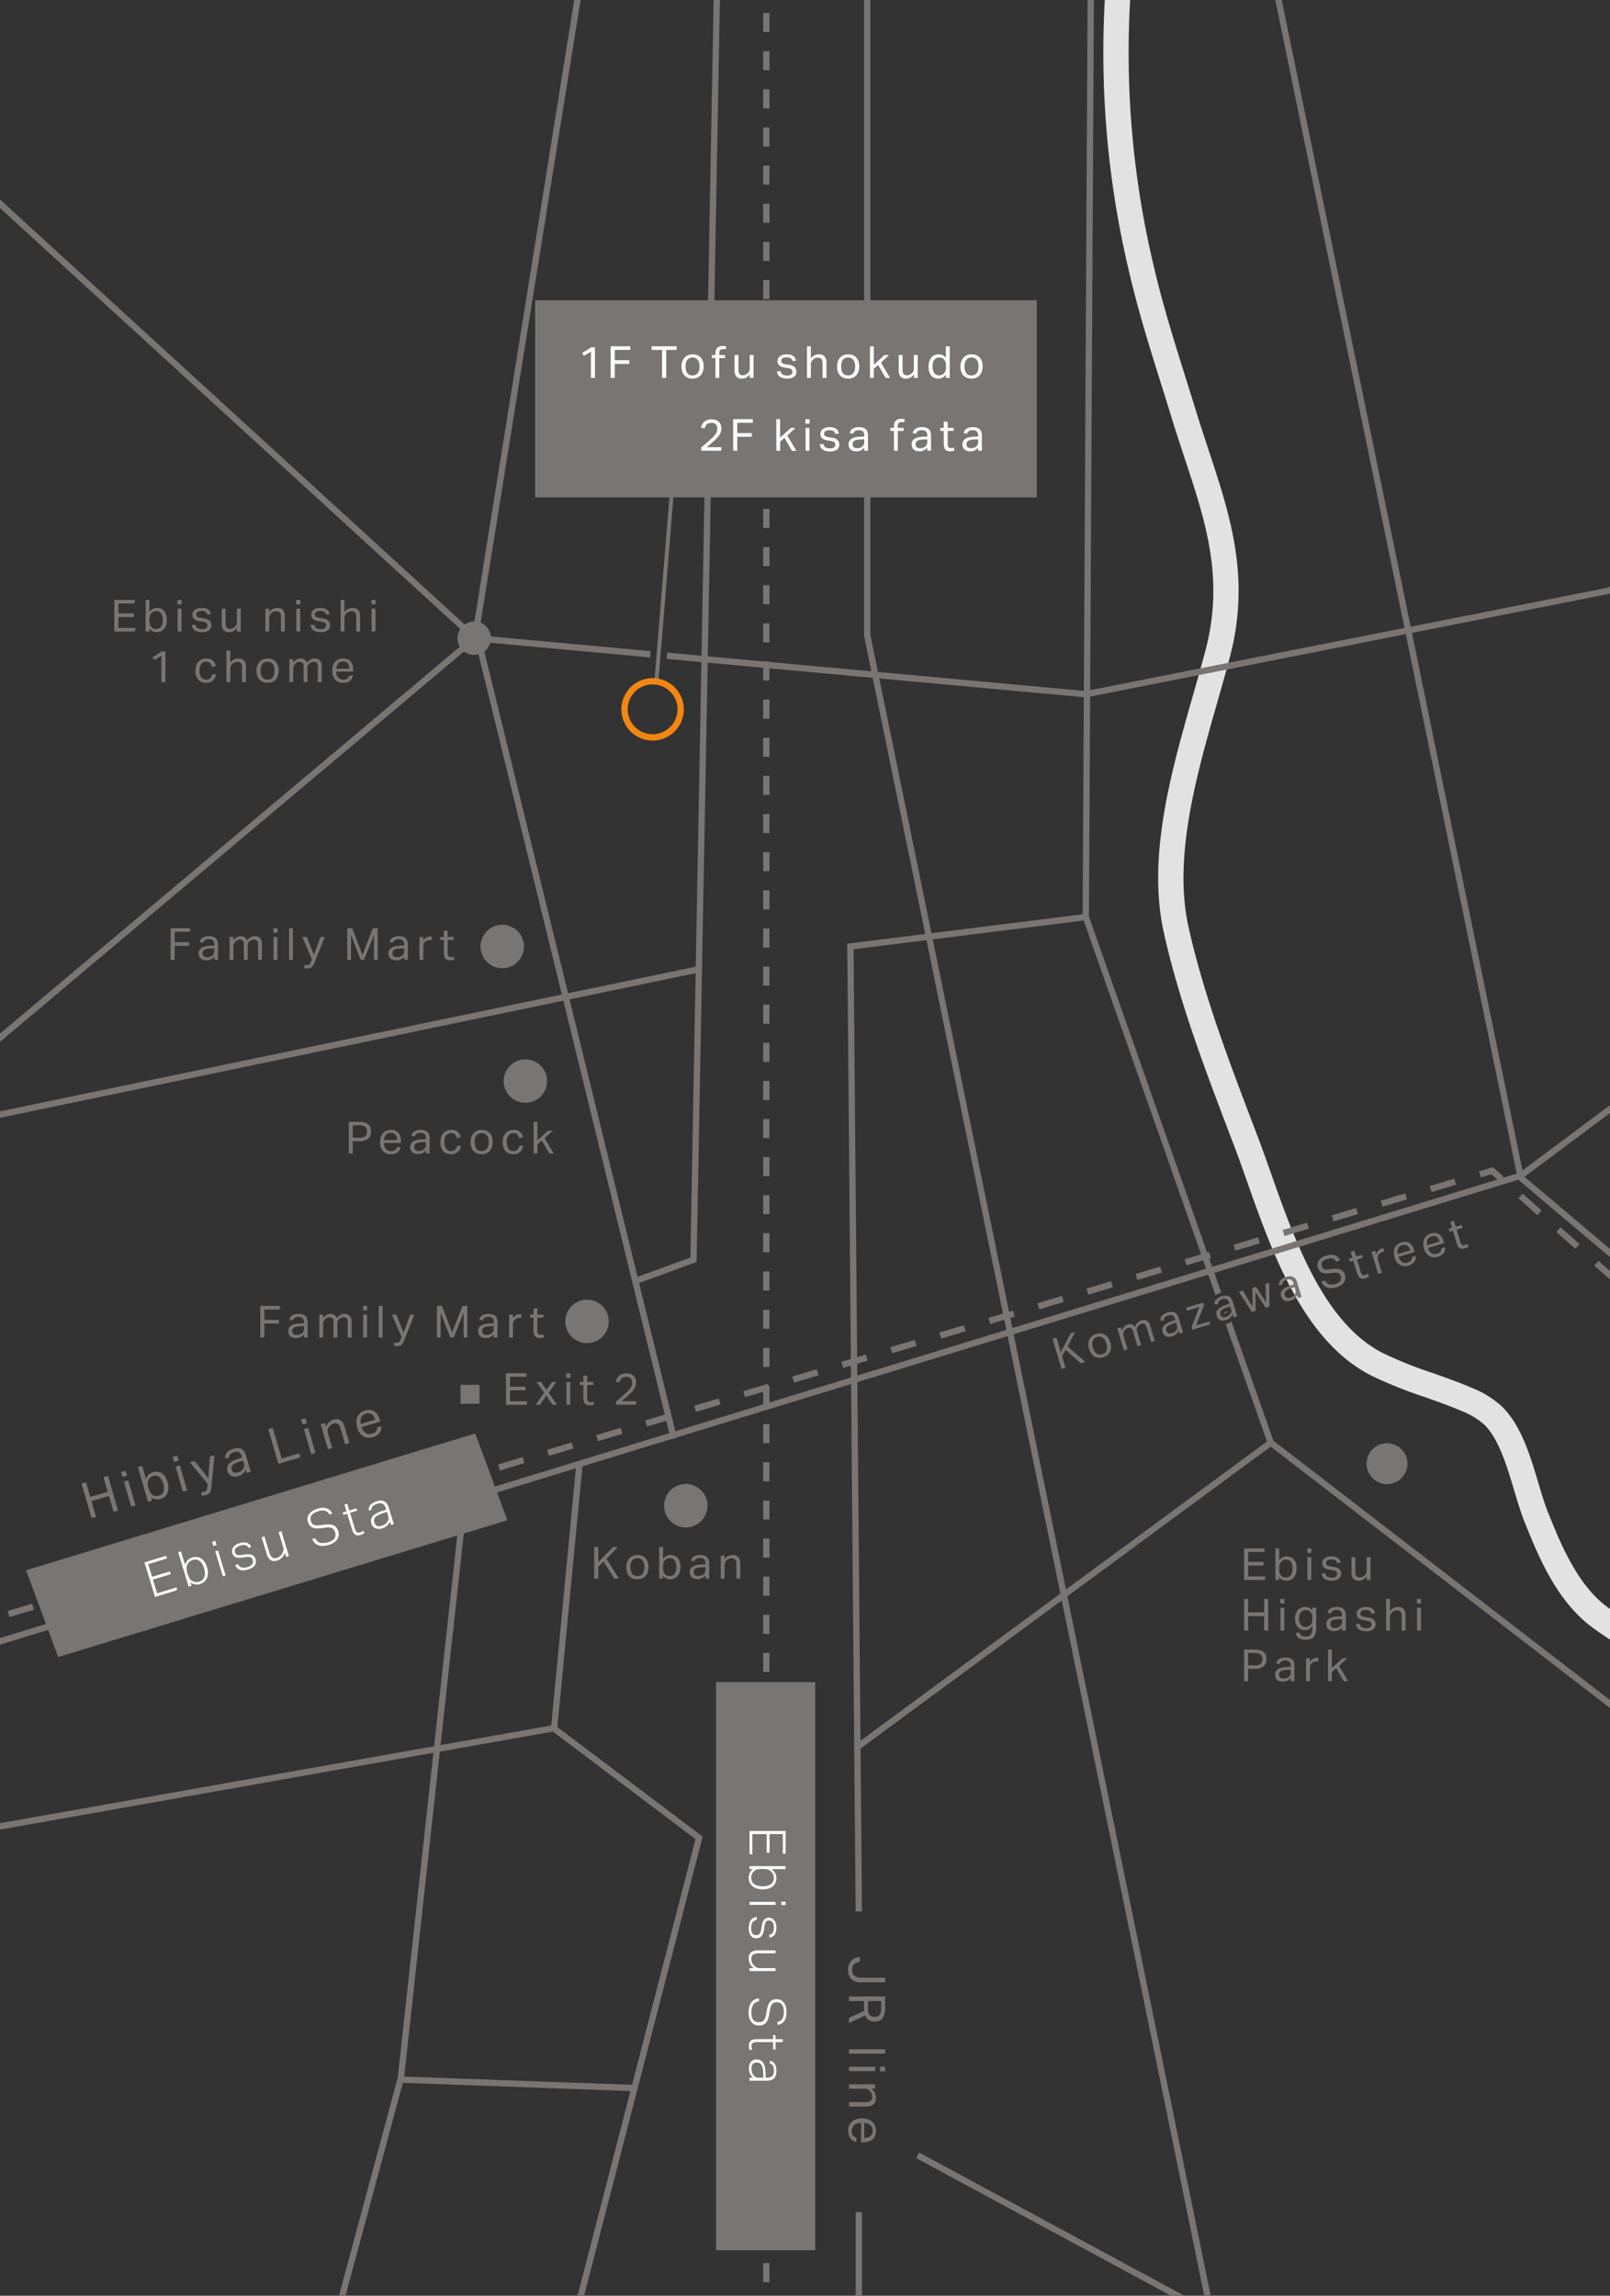 <svg xmlns="http://www.w3.org/2000/svg" xmlns:xlink="http://www.w3.org/1999/xlink" width="354.594" height="505.457" viewBox="0 0 354.594 505.457">
  <rect x="0" y="0" width="354.594" height="505.457" fill="#333333" stroke="none"/>
  <defs>
    <clipPath id="clip-path">
      <rect id="長方形_12247" data-name="長方形 12247" width="354.594" height="505.457" fill="none"/>
    </clipPath>
  </defs>
  <g id="footer_map" transform="translate(-268.739 -144.77)">
    <g id="グループ_116" data-name="グループ 116" transform="translate(268.739 144.77)" clip-path="url(#clip-path)">
      <path id="パス_1260" data-name="パス 1260" d="M629.828,560.419c-2.789-1.423-68.457-34.971-80.136-44.782-7.072-5.941-10.827-15.3-13.572-22.132-.859-2.139-1.576-4.543-2.336-7.086-1.59-5.321-3.389-11.354-6.621-14.438a16.769,16.769,0,0,0-4.969-2.952c-2.64-1.139-5.448-2.127-8.163-3.082a97.421,97.421,0,0,1-11.55-4.631c-15.048-7.561-21.922-27.028-27.447-42.668-.973-2.755-1.892-5.356-2.81-7.778l-1.1-2.874c-5.46-14.346-11.11-29.182-14.473-44.315-3.712-16.705,1.656-35.5,6.394-52.09,1-3.513,1.95-6.831,2.8-10.058,4.141-15.826.074-28.127-4.636-42.372-.928-2.809-1.887-5.712-2.813-8.726q-1.084-3.53-2.194-7.043c-2.473-7.875-5.029-16.018-6.983-24.28a208.317,208.317,0,0,1-5.584-60.323c1.4-23.453,13.661-47.749,14.182-48.772l4.961,2.526c-.121.241-12.25,24.305-13.586,46.578a202.805,202.805,0,0,0,5.447,58.71c1.907,8.066,4.432,16.112,6.875,23.893.739,2.355,1.481,4.71,2.206,7.076.909,2.956,1.858,5.832,2.777,8.612,4.78,14.456,9.294,28.11,4.735,45.53-.86,3.286-1.816,6.634-2.828,10.176-4.556,15.95-9.72,34.026-6.314,49.353,3.276,14.739,8.852,29.381,14.243,43.542l1.094,2.877c.944,2.483,1.874,5.115,2.858,7.9,5.19,14.7,11.653,32.993,24.7,39.548a92.03,92.03,0,0,0,10.9,4.354c2.8.987,5.7,2.006,8.521,3.221a22,22,0,0,1,6.609,4.038c4.3,4.1,6.325,10.887,8.112,16.872.722,2.418,1.4,4.7,2.169,6.6,2.524,6.287,5.981,14.9,11.984,19.944,11.2,9.4,78.409,43.739,79.087,44.085Z" transform="translate(-200.331 -158.389)" fill="#e2e2e3"/>
      <path id="パス_1261" data-name="パス 1261" d="M347.087,243.855a3.681,3.681,0,1,1-5.168.629,3.682,3.682,0,0,1,5.168-.629" transform="translate(-240.367 -106.247)" fill="#787573"/>
      <path id="パス_1262" data-name="パス 1262" d="M346.893,243.966a3.465,3.465,0,1,1-4.863.592,3.464,3.464,0,0,1,4.863-.592" transform="translate(-240.306 -106.186)" fill="#787573"/>
      <path id="パス_1263" data-name="パス 1263" d="M352.506,292.072a4.783,4.783,0,1,1-6.714.817,4.783,4.783,0,0,1,6.714-.817" transform="translate(-238.942 -87.443)" fill="#787573"/>
      <path id="パス_1264" data-name="パス 1264" d="M352.254,292.215a4.5,4.5,0,1,1-6.319.77,4.5,4.5,0,0,1,6.319-.77" transform="translate(-238.862 -87.364)" fill="#787573"/>
      <path id="パス_1265" data-name="パス 1265" d="M365.923,351.374a4.783,4.783,0,1,1-6.714.817,4.783,4.783,0,0,1,6.714-.817" transform="translate(-233.684 -64.204)" fill="#787573"/>
      <path id="パス_1266" data-name="パス 1266" d="M365.671,351.517a4.5,4.5,0,1,1-6.319.77,4.5,4.5,0,0,1,6.319-.77" transform="translate(-233.605 -64.124)" fill="#787573"/>
      <path id="パス_1267" data-name="パス 1267" d="M381.553,380.527a4.783,4.783,0,1,1-6.714.817,4.783,4.783,0,0,1,6.714-.817" transform="translate(-227.559 -52.779)" fill="#787573"/>
      <path id="パス_1268" data-name="パス 1268" d="M381.3,380.67a4.5,4.5,0,1,1-6.319.77,4.5,4.5,0,0,1,6.319-.77" transform="translate(-227.48 -52.7)" fill="#787573"/>
      <path id="パス_1269" data-name="パス 1269" d="M281.635,379.916l.984-.287.941,3.229,3.858-1.125-.941-3.228.985-.287,2.223,7.633-.984.287-1.015-3.485-3.86,1.123,1.016,3.485-.984.288Z" transform="translate(-263.685 -53.285)" fill="#787573"/>
      <path id="パス_1270" data-name="パス 1270" d="M287.883,377.7l1-.29.316,1.08-1,.289Zm.646,2.1.93-.271,1.61,5.527-.931.271Z" transform="translate(-261.237 -53.602)" fill="#787573"/>
      <path id="パス_1271" data-name="パス 1271" d="M290.56,376.916l.93-.271.841,2.876a2.572,2.572,0,0,1,.587-.926,2.256,2.256,0,0,1,.984-.554,2.468,2.468,0,0,1,1.1-.086,2.123,2.123,0,0,1,.912.383,2.758,2.758,0,0,1,.7.786,4.73,4.73,0,0,1,.487,1.129,4.359,4.359,0,0,1,.187,1.285,2.829,2.829,0,0,1-.217,1.08,2.33,2.33,0,0,1-.605.82,2.485,2.485,0,0,1-.956.5,2.415,2.415,0,0,1-1,.075,2.192,2.192,0,0,1-1.017-.44l.207.706-.919.267Zm2.383,4.756a3.053,3.053,0,0,0,.39.878,1.9,1.9,0,0,0,.518.529,1.3,1.3,0,0,0,.618.206,1.916,1.916,0,0,0,.688-.077,1.768,1.768,0,0,0,.6-.3,1.277,1.277,0,0,0,.4-.526,2.01,2.01,0,0,0,.138-.778,3.689,3.689,0,0,0-.173-1.051,3.476,3.476,0,0,0-.429-.983,2,2,0,0,0-.54-.555,1.3,1.3,0,0,0-.589-.212,1.575,1.575,0,0,0-.593.057,1.873,1.873,0,0,0-.639.319,1.6,1.6,0,0,0-.434.521,1.732,1.732,0,0,0-.18.714,2.652,2.652,0,0,0,.12.887Z" transform="translate(-260.188 -53.902)" fill="#787573"/>
      <path id="パス_1272" data-name="パス 1272" d="M296.06,375.319l1-.29.316,1.08-1,.289Zm.646,2.1.93-.271,1.61,5.527-.931.271Z" transform="translate(-258.032 -54.535)" fill="#787573"/>
      <path id="パス_1273" data-name="パス 1273" d="M301.346,383.058a1.884,1.884,0,0,0,.629-.068.778.778,0,0,0,.479-.331,1.906,1.906,0,0,0,.177-.764l.053-.654-3.91-4.706,1.08-.315,3.006,3.833.329-4.8,1.026-.3-.653,6.753a6.977,6.977,0,0,1-.109.745,2.43,2.43,0,0,1-.191.583,1.218,1.218,0,0,1-.341.431,1.748,1.748,0,0,1-.587.28,2.888,2.888,0,0,1-.469.1,2.69,2.69,0,0,1-.484.014Z" transform="translate(-256.969 -54.566)" fill="#787573"/>
      <path id="パス_1274" data-name="パス 1274" d="M308.9,378.556a2.827,2.827,0,0,1-.578.848,2.39,2.39,0,0,1-1.065.6,2.873,2.873,0,0,1-.795.12,1.743,1.743,0,0,1-.692-.135,1.5,1.5,0,0,1-.54-.405,1.813,1.813,0,0,1-.349-.686,1.658,1.658,0,0,1-.028-.99,1.771,1.771,0,0,1,.477-.743,3.233,3.233,0,0,1,.823-.551,8.171,8.171,0,0,1,1-.409l.942-.31-.063-.213a1.485,1.485,0,0,0-.594-.928,1.36,1.36,0,0,0-1.063-.026,1.767,1.767,0,0,0-.908.5,1.046,1.046,0,0,0-.231.721l-.873.15a1.648,1.648,0,0,1,.394-1.314,3.037,3.037,0,0,1,1.438-.8,3.175,3.175,0,0,1,1.052-.15,1.754,1.754,0,0,1,.788.217,1.615,1.615,0,0,1,.562.557,3.343,3.343,0,0,1,.37.853l1.047,3.592-.9.262Zm-.607-2-.878.291a5.521,5.521,0,0,0-.91.38,1.96,1.96,0,0,0-.525.4.858.858,0,0,0-.207.45,1.287,1.287,0,0,0,.054.518.939.939,0,0,0,.445.6,1.185,1.185,0,0,0,.9.008,1.947,1.947,0,0,0,1.165-.778,1.464,1.464,0,0,0,.135-1.247Z" transform="translate(-254.778 -55.004)" fill="#787573"/>
      <path id="パス_1275" data-name="パス 1275" d="M311.188,370.912l.983-.287,1.968,6.756,3.957-1.151.1.92-4.788,1.395Z" transform="translate(-252.104 -56.261)" fill="#787573"/>
      <path id="パス_1276" data-name="パス 1276" d="M316.368,369.4l1-.289.316,1.08-1,.291Zm.644,2.1.933-.271,1.609,5.527-.931.271Z" transform="translate(-250.074 -56.853)" fill="#787573"/>
      <path id="パス_1277" data-name="パス 1277" d="M319.485,370.37l.919-.267.248.845a2.582,2.582,0,0,1,.671-1.043,2.482,2.482,0,0,1,.969-.537,1.837,1.837,0,0,1,1.544.107,2.308,2.308,0,0,1,.894,1.375l1.07,3.677-.928.271-1.017-3.5a1.712,1.712,0,0,0-.6-1,1.126,1.126,0,0,0-.948-.065,1.973,1.973,0,0,0-.583.285,1.576,1.576,0,0,0-.451.5,1.847,1.847,0,0,0-.259.614,1.475,1.475,0,0,0,.059.72l.952,3.272-.931.271Z" transform="translate(-248.852 -56.798)" fill="#787573"/>
      <path id="パス_1278" data-name="パス 1278" d="M330.608,371.378a2.074,2.074,0,0,1-.344,1.47,2.683,2.683,0,0,1-1.509.938,2.541,2.541,0,0,1-2.156-.2,3.253,3.253,0,0,1-1.294-1.937,4.1,4.1,0,0,1-.178-1.328,2.681,2.681,0,0,1,.269-1.088,2.418,2.418,0,0,1,.661-.813,3.1,3.1,0,0,1,2.149-.619,2.086,2.086,0,0,1,.92.341,2.494,2.494,0,0,1,.686.722,4.082,4.082,0,0,1,.457,1.037l.136.472-4.1,1.2a2.765,2.765,0,0,0,.338.742,1.979,1.979,0,0,0,.5.526,1.533,1.533,0,0,0,.639.262,1.714,1.714,0,0,0,.759-.06,1.659,1.659,0,0,0,.94-.558,1.367,1.367,0,0,0,.231-.838Zm-1.333-1.431a2.837,2.837,0,0,0-.3-.692,1.578,1.578,0,0,0-.427-.472,1.269,1.269,0,0,0-.575-.221,1.779,1.779,0,0,0-.734.074,1.535,1.535,0,0,0-1.016.784,2.247,2.247,0,0,0-.109,1.446Z" transform="translate(-246.643 -57.376)" fill="#787573"/>
      <path id="パス_1279" data-name="パス 1279" d="M295.736,291.6h4.318v.789h-3.42v2.28h3.2v.809h-3.2v3.079h-.9Z" transform="translate(-258.159 -87.231)" fill="#787573"/>
      <path id="パス_1280" data-name="パス 1280" d="M303.632,297.364a2.454,2.454,0,0,1-.692.571,2.089,2.089,0,0,1-1.043.238,2.484,2.484,0,0,1-.7-.092,1.508,1.508,0,0,1-.546-.284,1.3,1.3,0,0,1-.356-.472,1.621,1.621,0,0,1-.127-.663,1.447,1.447,0,0,1,.22-.838,1.54,1.54,0,0,1,.583-.507,2.862,2.862,0,0,1,.824-.263,7.4,7.4,0,0,1,.945-.1l.869-.029v-.195a1.3,1.3,0,0,0-.274-.926,1.188,1.188,0,0,0-.887-.283,1.552,1.552,0,0,0-.887.2.929.929,0,0,0-.37.55l-.77-.088a1.44,1.44,0,0,1,.653-1.008,2.672,2.672,0,0,1,1.4-.317,2.812,2.812,0,0,1,.921.131,1.542,1.542,0,0,1,.608.376,1.418,1.418,0,0,1,.335.6,2.966,2.966,0,0,1,.1.809v3.274h-.818Zm-.018-1.832-.81.029a4.765,4.765,0,0,0-.857.1,1.662,1.662,0,0,0-.541.21.722.722,0,0,0-.281.326,1.13,1.13,0,0,0-.083.448.823.823,0,0,0,.228.608,1.04,1.04,0,0,0,.756.23,1.7,1.7,0,0,0,1.169-.37,1.286,1.286,0,0,0,.42-1.013Z" transform="translate(-256.421 -86.735)" fill="#787573"/>
      <path id="パス_1281" data-name="パス 1281" d="M305.073,293.019h.839v.77a2.354,2.354,0,0,1,.75-.7,1.685,1.685,0,0,1,.837-.23,1.552,1.552,0,0,1,.91.244,1.428,1.428,0,0,1,.514.7,2.363,2.363,0,0,1,.778-.706,1.917,1.917,0,0,1,.935-.239,1.543,1.543,0,0,1,1.144.405,1.775,1.775,0,0,1,.405,1.3v3.488h-.848v-3.293a2.341,2.341,0,0,0-.058-.569.869.869,0,0,0-.17-.362.6.6,0,0,0-.277-.184,1.23,1.23,0,0,0-.381-.054,1.553,1.553,0,0,0-.468.078,1.409,1.409,0,0,0-.476.273,1.391,1.391,0,0,0-.323.4,1.116,1.116,0,0,0-.127.536v3.176h-.848v-3.283a1.408,1.408,0,0,0-.228-.92.834.834,0,0,0-.658-.259,1.354,1.354,0,0,0-.935.409,1.971,1.971,0,0,0-.316.4,1.235,1.235,0,0,0-.152.653v3h-.848Z" transform="translate(-254.5 -86.735)" fill="#787573"/>
      <path id="パス_1282" data-name="パス 1282" d="M312,291.6h.906v.984H312Zm.031,1.919h.846v5.037h-.846Z" transform="translate(-251.787 -87.231)" fill="#787573"/>
      <rect id="長方形_12238" data-name="長方形 12238" width="0.846" height="6.957" transform="translate(63.665 204.365)" fill="#787573"/>
      <path id="パス_1283" data-name="パス 1283" d="M317.128,299.084a1.636,1.636,0,0,0,.546.1.682.682,0,0,0,.482-.16,1.656,1.656,0,0,0,.335-.6l.206-.536-2.134-4.911h.984l1.588,3.956,1.452-3.956h.935l-2.2,5.515a6.222,6.222,0,0,1-.273.6,2.274,2.274,0,0,1-.3.444,1.052,1.052,0,0,1-.394.277,1.482,1.482,0,0,1-.561.093,2.7,2.7,0,0,1-.419-.029,2.419,2.419,0,0,1-.409-.107Z" transform="translate(-249.998 -86.691)" fill="#787573"/>
      <path id="パス_1284" data-name="パス 1284" d="M323.688,291.6H324.8l2.241,5.885,2.28-5.885h1.072v6.957h-.827v-5.485l-2.184,5.485h-.731l-2.143-5.466v5.466h-.818Z" transform="translate(-247.205 -87.231)" fill="#787573"/>
      <path id="パス_1285" data-name="パス 1285" d="M333.672,297.364a2.453,2.453,0,0,1-.692.571,2.088,2.088,0,0,1-1.043.238,2.484,2.484,0,0,1-.7-.092,1.509,1.509,0,0,1-.546-.284,1.282,1.282,0,0,1-.356-.472,1.622,1.622,0,0,1-.127-.663,1.447,1.447,0,0,1,.22-.838,1.54,1.54,0,0,1,.583-.507,2.862,2.862,0,0,1,.824-.263,7.4,7.4,0,0,1,.945-.1l.867-.029v-.195a1.3,1.3,0,0,0-.273-.926,1.187,1.187,0,0,0-.887-.283,1.552,1.552,0,0,0-.887.2.923.923,0,0,0-.37.55l-.77-.088a1.44,1.44,0,0,1,.653-1.008,2.672,2.672,0,0,1,1.4-.317,2.812,2.812,0,0,1,.921.131,1.543,1.543,0,0,1,.608.376,1.419,1.419,0,0,1,.335.6,2.969,2.969,0,0,1,.1.809v3.274h-.818Zm-.02-1.832-.809.029a4.763,4.763,0,0,0-.857.1,1.663,1.663,0,0,0-.541.21.722.722,0,0,0-.281.326,1.129,1.129,0,0,0-.084.448.823.823,0,0,0,.228.608,1.04,1.04,0,0,0,.756.23,1.7,1.7,0,0,0,1.169-.37,1.285,1.285,0,0,0,.419-1.013Z" transform="translate(-244.648 -86.735)" fill="#787573"/>
      <path id="パス_1286" data-name="パス 1286" d="M335.112,293h.839v.779a2.059,2.059,0,0,1,.661-.643,1.572,1.572,0,0,1,.809-.224,2.27,2.27,0,0,1,.448.039l-.107.789c-.065-.013-.129-.024-.193-.033a1.3,1.3,0,0,0-.216-.015,1.454,1.454,0,0,0-.476.084,1.29,1.29,0,0,0-.459.277,1.423,1.423,0,0,0-.337.429,1.274,1.274,0,0,0-.121.565v2.991h-.848Z" transform="translate(-242.728 -86.716)" fill="#787573"/>
      <path id="パス_1287" data-name="パス 1287" d="M339.187,294.034h-.779v-.672h.779v-1.374h.848v1.374h1.335v.672h-1.335v2.952a.959.959,0,0,0,.167.594.585.585,0,0,0,.507.224,2.09,2.09,0,0,0,.373-.029,1.785,1.785,0,0,0,.3-.078l.147.653a3,3,0,0,1-.424.113,2.923,2.923,0,0,1-.541.043,1.6,1.6,0,0,1-.692-.127,1.026,1.026,0,0,1-.419-.36,1.384,1.384,0,0,1-.209-.555,4.222,4.222,0,0,1-.054-.7Z" transform="translate(-241.437 -87.078)" fill="#787573"/>
      <path id="パス_1288" data-name="パス 1288" d="M286.827,239.664h4.5v.789h-3.6v2.182h3.41v.8h-3.41v2.4h3.789l-.145.789h-4.542Z" transform="translate(-261.651 -107.583)" fill="#787573"/>
      <path id="パス_1289" data-name="パス 1289" d="M291.778,239.664h.849v2.621a2.305,2.305,0,0,1,.72-.633,1.993,1.993,0,0,1,.966-.224,2.156,2.156,0,0,1,.941.195,1.831,1.831,0,0,1,.671.546,2.35,2.35,0,0,1,.4.832,4,4,0,0,1,.132,1.068,3.778,3.778,0,0,1-.156,1.126,2.437,2.437,0,0,1-.45.852,1.982,1.982,0,0,1-.706.541,2.226,2.226,0,0,1-.931.189,2.1,2.1,0,0,1-.852-.181,1.88,1.88,0,0,1-.745-.618v.643h-.839Zm.839,4.579a2.719,2.719,0,0,0,.111.834,1.611,1.611,0,0,0,.308.569,1.157,1.157,0,0,0,.468.327,1.679,1.679,0,0,0,.593.1,1.527,1.527,0,0,0,.58-.107,1.137,1.137,0,0,0,.462-.345,1.756,1.756,0,0,0,.308-.619,3.291,3.291,0,0,0,.111-.926,3.03,3.03,0,0,0-.121-.931,1.719,1.719,0,0,0-.316-.6,1.144,1.144,0,0,0-.444-.322,1.383,1.383,0,0,0-.512-.1,1.635,1.635,0,0,0-.612.113,1.359,1.359,0,0,0-.493.33,1.519,1.519,0,0,0-.326.557,2.308,2.308,0,0,0-.117.774Z" transform="translate(-259.71 -107.583)" fill="#787573"/>
      <path id="パス_1290" data-name="パス 1290" d="M296.827,239.664h.906v.984h-.906Zm.031,1.919h.846v5.037h-.846Z" transform="translate(-257.732 -107.583)" fill="#787573"/>
      <path id="パス_1291" data-name="パス 1291" d="M299.922,244.653a.983.983,0,0,0,.443.736,1.916,1.916,0,0,0,.97.209,1.457,1.457,0,0,0,.91-.22.7.7,0,0,0,.267-.579,1.057,1.057,0,0,0-.033-.277.532.532,0,0,0-.132-.234.823.823,0,0,0-.271-.181,2.058,2.058,0,0,0-.458-.127l-.643-.1a4.528,4.528,0,0,1-.75-.175,1.884,1.884,0,0,1-.547-.277,1.1,1.1,0,0,1-.335-.419,1.448,1.448,0,0,1-.111-.6,1.272,1.272,0,0,1,.15-.624,1.41,1.41,0,0,1,.419-.462,2.061,2.061,0,0,1,.633-.294,2.991,2.991,0,0,1,.793-.1,3.307,3.307,0,0,1,.912.107,1.728,1.728,0,0,1,.6.292,1.275,1.275,0,0,1,.361.438,2.516,2.516,0,0,1,.2.536l-.77.127a2.12,2.12,0,0,0-.156-.36.8.8,0,0,0-.234-.259,1.117,1.117,0,0,0-.356-.155,2.118,2.118,0,0,0-.521-.054,2.293,2.293,0,0,0-.585.063,1.1,1.1,0,0,0-.374.171.59.59,0,0,0-.2.238.68.68,0,0,0-.058.278.948.948,0,0,0,.038.278.478.478,0,0,0,.148.214.925.925,0,0,0,.292.16,2.629,2.629,0,0,0,.477.117l.731.117a2.442,2.442,0,0,1,1.271.507,1.567,1.567,0,0,1,.259,1.642,1.32,1.32,0,0,1-.38.468,1.9,1.9,0,0,1-.633.312,3.2,3.2,0,0,1-.888.111,3.932,3.932,0,0,1-.852-.088,2.2,2.2,0,0,1-.7-.277,1.494,1.494,0,0,1-.489-.5,1.693,1.693,0,0,1-.213-.76Z" transform="translate(-256.839 -107.086)" fill="#787573"/>
      <path id="パス_1292" data-name="パス 1292" d="M303.823,241.043h.846v3.176a1.641,1.641,0,0,0,.23.994.892.892,0,0,0,.746.292,1.5,1.5,0,0,0,1.023-.409,1.625,1.625,0,0,0,.37-.454,1.325,1.325,0,0,0,.125-.618v-2.981h.849v5.037h-.838V245.3a2.464,2.464,0,0,1-.8.711,1.977,1.977,0,0,1-.926.224,1.529,1.529,0,0,1-1.243-.464,2.13,2.13,0,0,1-.384-1.388Z" transform="translate(-254.99 -107.042)" fill="#787573"/>
      <path id="パス_1293" data-name="パス 1293" d="M310.731,241.087h.839v.77a2.243,2.243,0,0,1,.817-.711,2.159,2.159,0,0,1,.945-.214,1.614,1.614,0,0,1,1.272.468,2.016,2.016,0,0,1,.413,1.374v3.352h-.846v-3.186a1.5,1.5,0,0,0-.255-.988.984.984,0,0,0-.779-.288,1.7,1.7,0,0,0-.559.1,1.371,1.371,0,0,0-.5.312,1.646,1.646,0,0,0-.37.454,1.324,1.324,0,0,0-.127.618v2.981h-.848Z" transform="translate(-252.283 -107.086)" fill="#787573"/>
      <path id="パス_1294" data-name="パス 1294" d="M315.611,239.664h.906v.984h-.906Zm.031,1.919h.846v5.037h-.846Z" transform="translate(-250.371 -107.583)" fill="#787573"/>
      <path id="パス_1295" data-name="パス 1295" d="M318.707,244.653a.983.983,0,0,0,.443.736,1.916,1.916,0,0,0,.97.209,1.457,1.457,0,0,0,.91-.22.7.7,0,0,0,.267-.579,1.057,1.057,0,0,0-.033-.277.532.532,0,0,0-.132-.234.823.823,0,0,0-.271-.181,2.057,2.057,0,0,0-.458-.127l-.643-.1a4.529,4.529,0,0,1-.75-.175,1.884,1.884,0,0,1-.547-.277,1.1,1.1,0,0,1-.335-.419,1.448,1.448,0,0,1-.111-.6,1.271,1.271,0,0,1,.15-.624,1.409,1.409,0,0,1,.419-.462,2.06,2.06,0,0,1,.633-.294,2.99,2.99,0,0,1,.793-.1,3.307,3.307,0,0,1,.912.107,1.728,1.728,0,0,1,.6.292,1.275,1.275,0,0,1,.361.438,2.513,2.513,0,0,1,.2.536l-.77.127a2.125,2.125,0,0,0-.156-.36.8.8,0,0,0-.234-.259,1.116,1.116,0,0,0-.356-.155,2.118,2.118,0,0,0-.521-.054,2.293,2.293,0,0,0-.585.063,1.1,1.1,0,0,0-.374.171.59.59,0,0,0-.2.238.68.68,0,0,0-.058.278.948.948,0,0,0,.038.278.478.478,0,0,0,.148.214.926.926,0,0,0,.292.16,2.628,2.628,0,0,0,.477.117l.731.117a2.442,2.442,0,0,1,1.271.507,1.567,1.567,0,0,1,.259,1.642,1.32,1.32,0,0,1-.38.468,1.9,1.9,0,0,1-.633.312,3.2,3.2,0,0,1-.888.111,3.932,3.932,0,0,1-.852-.088,2.2,2.2,0,0,1-.7-.277,1.493,1.493,0,0,1-.489-.5,1.692,1.692,0,0,1-.213-.76Z" transform="translate(-249.478 -107.086)" fill="#787573"/>
      <path id="パス_1296" data-name="パス 1296" d="M322.637,239.664h.848v2.67a2.325,2.325,0,0,1,.813-.692,2.132,2.132,0,0,1,.941-.214,1.614,1.614,0,0,1,1.272.468,2.016,2.016,0,0,1,.413,1.374v3.352h-.857v-3.186a1.529,1.529,0,0,0-.248-.988.971.971,0,0,0-.775-.288,1.668,1.668,0,0,0-.56.1,1.371,1.371,0,0,0-.5.312,1.646,1.646,0,0,0-.37.454,1.324,1.324,0,0,0-.127.618v2.981h-.848Z" transform="translate(-247.617 -107.583)" fill="#787573"/>
      <path id="パス_1297" data-name="パス 1297" d="M327.52,239.664h.906v.984h-.906Zm.029,1.919h.846v5.037h-.846Z" transform="translate(-245.704 -107.583)" fill="#787573"/>
      <path id="パス_1298" data-name="パス 1298" d="M294.821,248.77l-1.549.935-.37-.633,2.006-1.247h.791v6.733h-.877Z" transform="translate(-259.27 -104.384)" fill="#787573"/>
      <path id="パス_1299" data-name="パス 1299" d="M304.194,252.419a2.238,2.238,0,0,1-.664,1.364,2.136,2.136,0,0,1-1.51.5,2.638,2.638,0,0,1-1.017-.185,1.939,1.939,0,0,1-.741-.53,2.282,2.282,0,0,1-.447-.838,3.692,3.692,0,0,1-.153-1.107,3.481,3.481,0,0,1,.166-1.1,2.4,2.4,0,0,1,.477-.848,2.157,2.157,0,0,1,.761-.546,2.518,2.518,0,0,1,1.012-.195,1.856,1.856,0,0,1,2.036,1.666l-.846.156a2.558,2.558,0,0,0-.132-.448,1.076,1.076,0,0,0-.23-.355.964.964,0,0,0-.355-.234,1.348,1.348,0,0,0-.5-.083,1.431,1.431,0,0,0-.682.15,1.28,1.28,0,0,0-.463.42,1.851,1.851,0,0,0-.263.628,3.405,3.405,0,0,0-.082.77,3.672,3.672,0,0,0,.077.77,1.848,1.848,0,0,0,.255.629,1.281,1.281,0,0,0,.456.423,1.416,1.416,0,0,0,.692.156,1.207,1.207,0,0,0,.912-.312,1.559,1.559,0,0,0,.386-.848Z" transform="translate(-256.621 -103.951)" fill="#787573"/>
      <path id="パス_1300" data-name="パス 1300" d="M304.566,247.664h.848v2.67a2.324,2.324,0,0,1,.813-.692,2.132,2.132,0,0,1,.941-.214,1.614,1.614,0,0,1,1.272.468,2.016,2.016,0,0,1,.413,1.374v3.352H308v-3.186a1.528,1.528,0,0,0-.248-.988.97.97,0,0,0-.775-.288,1.669,1.669,0,0,0-.56.1,1.371,1.371,0,0,0-.5.312,1.644,1.644,0,0,0-.37.454,1.324,1.324,0,0,0-.127.618v2.981h-.848Z" transform="translate(-254.699 -104.447)" fill="#787573"/>
      <path id="パス_1301" data-name="パス 1301" d="M311.75,254.28a2.669,2.669,0,0,1-1.022-.185,2.077,2.077,0,0,1-.761-.526,2.3,2.3,0,0,1-.477-.838,3.514,3.514,0,0,1-.166-1.111,3.322,3.322,0,0,1,.175-1.111,2.437,2.437,0,0,1,.5-.848,2.214,2.214,0,0,1,.775-.541,2.607,2.607,0,0,1,1.009-.189,2.649,2.649,0,0,1,1.012.185,2.111,2.111,0,0,1,.766.532,2.345,2.345,0,0,1,.483.832,3.747,3.747,0,0,1-.006,2.221,2.419,2.419,0,0,1-.487.848,2.16,2.16,0,0,1-.774.541,2.681,2.681,0,0,1-1.025.189m.01-.7a1.553,1.553,0,0,0,.7-.146,1.3,1.3,0,0,0,.483-.409,1.78,1.78,0,0,0,.278-.629,3.43,3.43,0,0,0,.086-.8,3.342,3.342,0,0,0-.086-.789,1.735,1.735,0,0,0-.278-.618,1.313,1.313,0,0,0-.483-.405,1.553,1.553,0,0,0-.7-.146,1.525,1.525,0,0,0-.7.146,1.329,1.329,0,0,0-.477.405,1.689,1.689,0,0,0-.278.618,3.74,3.74,0,0,0,0,1.6,1.806,1.806,0,0,0,.273.624,1.271,1.271,0,0,0,.477.409,1.561,1.561,0,0,0,.7.146" transform="translate(-252.834 -103.951)" fill="#787573"/>
      <path id="パス_1302" data-name="パス 1302" d="M314.53,249.087h.839v.77a2.356,2.356,0,0,1,.75-.7,1.685,1.685,0,0,1,.837-.23,1.552,1.552,0,0,1,.91.244,1.428,1.428,0,0,1,.514.7,2.364,2.364,0,0,1,.778-.706,1.918,1.918,0,0,1,.935-.239,1.543,1.543,0,0,1,1.144.405,1.775,1.775,0,0,1,.405,1.3v3.488h-.848v-3.293a2.341,2.341,0,0,0-.058-.569.869.869,0,0,0-.17-.362.6.6,0,0,0-.277-.184,1.23,1.23,0,0,0-.381-.054,1.553,1.553,0,0,0-.468.078,1.409,1.409,0,0,0-.476.273,1.392,1.392,0,0,0-.323.4,1.116,1.116,0,0,0-.127.536v3.176h-.848v-3.283a1.409,1.409,0,0,0-.228-.92.834.834,0,0,0-.658-.259,1.354,1.354,0,0,0-.935.409,1.971,1.971,0,0,0-.316.4,1.235,1.235,0,0,0-.152.653v3h-.848Z" transform="translate(-250.794 -103.951)" fill="#787573"/>
      <path id="パス_1303" data-name="パス 1303" d="M325.841,252.711a1.82,1.82,0,0,1-.647,1.15,2.347,2.347,0,0,1-1.5.419,2.224,2.224,0,0,1-1.764-.7,2.839,2.839,0,0,1-.614-1.943,3.53,3.53,0,0,1,.175-1.159,2.366,2.366,0,0,1,.491-.848,2.152,2.152,0,0,1,.756-.522,2.5,2.5,0,0,1,.955-.18,2.466,2.466,0,0,1,1,.185,1.816,1.816,0,0,1,.688.511,2.226,2.226,0,0,1,.4.775,3.529,3.529,0,0,1,.131.984v.429h-3.741a2.344,2.344,0,0,0,.1.706,1.737,1.737,0,0,0,.292.565,1.348,1.348,0,0,0,.473.376,1.5,1.5,0,0,0,.653.136,1.451,1.451,0,0,0,.926-.239,1.2,1.2,0,0,0,.4-.647Zm-.77-1.53a2.555,2.555,0,0,0-.078-.653,1.4,1.4,0,0,0-.242-.5,1.136,1.136,0,0,0-.43-.326,1.55,1.55,0,0,0-.633-.117,1.349,1.349,0,0,0-1.047.409,1.955,1.955,0,0,0-.443,1.189Z" transform="translate(-248.133 -103.951)" fill="#787573"/>
      <path id="パス_1304" data-name="パス 1304" d="M309.925,351.343h4.318v.789h-3.42v2.28h3.2v.809h-3.2V358.3h-.9Z" transform="translate(-252.599 -63.817)" fill="#787573"/>
      <path id="パス_1305" data-name="パス 1305" d="M317.821,357.111a2.477,2.477,0,0,1-.693.571,2.079,2.079,0,0,1-1.041.238,2.476,2.476,0,0,1-.7-.092,1.5,1.5,0,0,1-.547-.284,1.3,1.3,0,0,1-.356-.472,1.622,1.622,0,0,1-.125-.663,1.447,1.447,0,0,1,.219-.838,1.551,1.551,0,0,1,.583-.507,2.891,2.891,0,0,1,.824-.263,7.384,7.384,0,0,1,.946-.1l.867-.029v-.195a1.3,1.3,0,0,0-.274-.926,1.185,1.185,0,0,0-.887-.283,1.551,1.551,0,0,0-.887.2.921.921,0,0,0-.369.55l-.77-.088a1.432,1.432,0,0,1,.653-1.008,2.671,2.671,0,0,1,1.4-.317,2.812,2.812,0,0,1,.921.131,1.553,1.553,0,0,1,.608.376,1.416,1.416,0,0,1,.334.6,2.966,2.966,0,0,1,.1.809V357.8h-.818Zm-.019-1.832-.81.029a4.76,4.76,0,0,0-.856.1,1.651,1.651,0,0,0-.541.21.726.726,0,0,0-.283.326,1.154,1.154,0,0,0-.082.448.823.823,0,0,0,.228.608,1.04,1.04,0,0,0,.756.23,1.7,1.7,0,0,0,1.169-.37,1.29,1.29,0,0,0,.419-1.013Z" transform="translate(-250.86 -63.321)" fill="#787573"/>
      <path id="パス_1306" data-name="パス 1306" d="M319.261,352.765h.841v.771a2.328,2.328,0,0,1,.75-.7,1.687,1.687,0,0,1,.837-.231,1.558,1.558,0,0,1,.91.245,1.426,1.426,0,0,1,.512.7,2.367,2.367,0,0,1,.779-.706,1.915,1.915,0,0,1,.935-.241,1.546,1.546,0,0,1,1.144.406,1.781,1.781,0,0,1,.405,1.3V357.8h-.848V354.51a2.257,2.257,0,0,0-.06-.569.876.876,0,0,0-.168-.362.619.619,0,0,0-.277-.184,1.237,1.237,0,0,0-.381-.054,1.544,1.544,0,0,0-.468.078,1.414,1.414,0,0,0-.477.273,1.387,1.387,0,0,0-.321.4,1.116,1.116,0,0,0-.128.536V357.8H322.4V354.52a1.409,1.409,0,0,0-.228-.92.834.834,0,0,0-.658-.259,1.362,1.362,0,0,0-.935.408,2.071,2.071,0,0,0-.315.4,1.221,1.221,0,0,0-.153.653v3h-.848Z" transform="translate(-248.94 -63.321)" fill="#787573"/>
      <path id="パス_1307" data-name="パス 1307" d="M326.185,351.343h.9v.984h-.9Zm.029,1.919h.845V358.3h-.845Z" transform="translate(-246.227 -63.817)" fill="#787573"/>
      <rect id="長方形_12239" data-name="長方形 12239" width="0.848" height="6.957" transform="translate(83.413 287.526)" fill="#787573"/>
      <path id="パス_1308" data-name="パス 1308" d="M331.316,358.831a1.627,1.627,0,0,0,.544.1.683.683,0,0,0,.483-.16,1.656,1.656,0,0,0,.335-.6l.206-.536-2.134-4.911h.984l1.587,3.956,1.452-3.956h.935l-2.2,5.515a6.24,6.24,0,0,1-.271.6,2.4,2.4,0,0,1-.3.444,1.052,1.052,0,0,1-.394.277,1.49,1.49,0,0,1-.562.093,2.724,2.724,0,0,1-.419-.029,2.447,2.447,0,0,1-.408-.107Z" transform="translate(-244.437 -63.277)" fill="#787573"/>
      <path id="パス_1309" data-name="パス 1309" d="M337.876,351.343h1.112l2.24,5.885,2.281-5.885h1.07V358.3h-.825v-5.485L341.57,358.3h-.731l-2.145-5.466V358.3h-.818Z" transform="translate(-241.645 -63.817)" fill="#787573"/>
      <path id="パス_1310" data-name="パス 1310" d="M347.86,357.111a2.478,2.478,0,0,1-.693.571,2.079,2.079,0,0,1-1.041.238,2.475,2.475,0,0,1-.7-.092,1.5,1.5,0,0,1-.547-.284,1.3,1.3,0,0,1-.356-.472,1.622,1.622,0,0,1-.125-.663,1.446,1.446,0,0,1,.219-.838,1.55,1.55,0,0,1,.583-.507,2.89,2.89,0,0,1,.824-.263,7.384,7.384,0,0,1,.946-.1l.867-.029v-.195a1.3,1.3,0,0,0-.274-.926,1.185,1.185,0,0,0-.887-.283,1.552,1.552,0,0,0-.887.2.921.921,0,0,0-.369.55l-.77-.088a1.432,1.432,0,0,1,.653-1.008,2.672,2.672,0,0,1,1.4-.317,2.812,2.812,0,0,1,.921.131,1.553,1.553,0,0,1,.608.376,1.416,1.416,0,0,1,.334.6,2.963,2.963,0,0,1,.1.809V357.8h-.818Zm-.019-1.832-.81.029a4.759,4.759,0,0,0-.856.1,1.651,1.651,0,0,0-.541.21.725.725,0,0,0-.283.326,1.154,1.154,0,0,0-.082.448.824.824,0,0,0,.228.608,1.04,1.04,0,0,0,.756.23,1.7,1.7,0,0,0,1.169-.37,1.29,1.29,0,0,0,.419-1.013Z" transform="translate(-239.088 -63.321)" fill="#787573"/>
      <path id="パス_1311" data-name="パス 1311" d="M349.3,352.745h.841v.781a2.054,2.054,0,0,1,.66-.643,1.577,1.577,0,0,1,.81-.224,2.294,2.294,0,0,1,.448.039l-.109.789q-.1-.019-.192-.033a1.176,1.176,0,0,0-.216-.015,1.464,1.464,0,0,0-.477.083,1.273,1.273,0,0,0-.458.277,1.385,1.385,0,0,0-.337.429,1.254,1.254,0,0,0-.123.564v2.992H349.3Z" transform="translate(-237.168 -63.302)" fill="#787573"/>
      <path id="パス_1312" data-name="パス 1312" d="M353.374,353.78H352.6v-.672h.778v-1.374h.848v1.374h1.335v.672h-1.335v2.952a.959.959,0,0,0,.167.594.589.589,0,0,0,.508.224,2.088,2.088,0,0,0,.372-.029,1.807,1.807,0,0,0,.3-.078l.148.653a2.986,2.986,0,0,1-.425.113,2.939,2.939,0,0,1-.541.043,1.611,1.611,0,0,1-.693-.127,1.034,1.034,0,0,1-.419-.361,1.4,1.4,0,0,1-.209-.555,4.382,4.382,0,0,1-.054-.7Z" transform="translate(-235.877 -63.664)" fill="#787573"/>
      <path id="パス_1313" data-name="パス 1313" d="M348.8,361.984h4.5v.789h-3.6v2.182h3.41v.8H349.7v2.4h3.789l-.145.789H348.8Z" transform="translate(-237.364 -59.647)" fill="#787573"/>
      <path id="パス_1314" data-name="パス 1314" d="M355.365,365.75l-1.686-2.387h.994l1.2,1.783,1.247-1.783h.906l-1.656,2.377,1.832,2.66h-.984l-1.384-2.036-1.393,2.036H353.5Z" transform="translate(-235.521 -59.107)" fill="#787573"/>
      <path id="パス_1315" data-name="パス 1315" d="M358.346,361.984h.906v.984h-.906Zm.029,1.919h.846v5.037h-.846Z" transform="translate(-233.623 -59.647)" fill="#787573"/>
      <path id="パス_1316" data-name="パス 1316" d="M361.267,364.421h-.779v-.671h.779v-1.374h.848v1.374h1.335v.671h-1.335v2.952a.956.956,0,0,0,.167.594.586.586,0,0,0,.507.225,2.092,2.092,0,0,0,.373-.029,1.934,1.934,0,0,0,.3-.078l.148.653a2.987,2.987,0,0,1-.424.111,2.913,2.913,0,0,1-.541.045,1.579,1.579,0,0,1-.692-.128,1.015,1.015,0,0,1-.419-.36,1.377,1.377,0,0,1-.209-.554,4.226,4.226,0,0,1-.054-.7Z" transform="translate(-232.784 -59.494)" fill="#787573"/>
      <path id="パス_1317" data-name="パス 1317" d="M366.231,368.228q.37-.332.8-.7t.867-.76c.312-.273.585-.522.818-.745a5.553,5.553,0,0,0,.585-.649,2.452,2.452,0,0,0,.351-.633,2.01,2.01,0,0,0,.117-.692,1.145,1.145,0,0,0-1.257-1.267,2.069,2.069,0,0,0-.614.078,1.152,1.152,0,0,0-.429.23,1.171,1.171,0,0,0-.287.374,3.108,3.108,0,0,0-.2.526l-.809-.127a3.794,3.794,0,0,1,.244-.682,1.951,1.951,0,0,1,.429-.59,2.118,2.118,0,0,1,.682-.419,2.752,2.752,0,0,1,1-.16,2.662,2.662,0,0,1,.916.146,1.884,1.884,0,0,1,.667.4,1.7,1.7,0,0,1,.409.619,2.16,2.16,0,0,1,.142.8,2.725,2.725,0,0,1-.121.818,2.958,2.958,0,0,1-.376.75,5.5,5.5,0,0,1-.643.76c-.259.26-.569.543-.926.848-.189.163-.381.326-.58.491s-.391.334-.579.5h3.293l-.127.779h-4.375Z" transform="translate(-230.556 -59.636)" fill="#787573"/>
      <path id="パス_1318" data-name="パス 1318" d="M362.763,389.474h.906v3.334l3.264-3.334h1.023l-2.484,2.6,2.738,4.355h-1.033l-2.356-3.761-1.151,1.15v2.611h-.906Z" transform="translate(-231.893 -48.875)" fill="#787573"/>
      <path id="パス_1319" data-name="パス 1319" d="M370.269,396.09a2.669,2.669,0,0,1-1.022-.185,2.11,2.11,0,0,1-.761-.526,2.308,2.308,0,0,1-.477-.838,3.512,3.512,0,0,1-.166-1.111,3.322,3.322,0,0,1,.175-1.111,2.438,2.438,0,0,1,.5-.848,2.214,2.214,0,0,1,.775-.541,2.582,2.582,0,0,1,1.009-.189,2.622,2.622,0,0,1,1.012.185,2.111,2.111,0,0,1,.766.532,2.351,2.351,0,0,1,.483.831,3.753,3.753,0,0,1-.006,2.223,2.431,2.431,0,0,1-.487.848,2.155,2.155,0,0,1-.774.54,2.655,2.655,0,0,1-1.024.191m.01-.7a1.553,1.553,0,0,0,.7-.146,1.3,1.3,0,0,0,.483-.409,1.793,1.793,0,0,0,.278-.629,3.435,3.435,0,0,0,.086-.8,3.339,3.339,0,0,0-.086-.789,1.726,1.726,0,0,0-.278-.618,1.314,1.314,0,0,0-.483-.4,1.553,1.553,0,0,0-.7-.146,1.525,1.525,0,0,0-.7.146,1.33,1.33,0,0,0-.477.4,1.679,1.679,0,0,0-.278.618,3.743,3.743,0,0,0,0,1.6,1.818,1.818,0,0,0,.273.624,1.27,1.27,0,0,0,.477.409,1.562,1.562,0,0,0,.7.146" transform="translate(-229.902 -48.378)" fill="#787573"/>
      <path id="パス_1320" data-name="パス 1320" d="M373.048,389.474h.849v2.621a2.284,2.284,0,0,1,.72-.632,1.977,1.977,0,0,1,.966-.224,2.156,2.156,0,0,1,.941.193,1.846,1.846,0,0,1,.671.546,2.371,2.371,0,0,1,.4.832,4.013,4.013,0,0,1,.132,1.068A3.776,3.776,0,0,1,377.57,395a2.436,2.436,0,0,1-.45.852,1.966,1.966,0,0,1-.706.541,2.227,2.227,0,0,1-.931.189,2.1,2.1,0,0,1-.852-.181,1.881,1.881,0,0,1-.745-.618v.643h-.839Zm.839,4.579a2.712,2.712,0,0,0,.111.834,1.6,1.6,0,0,0,.308.569,1.158,1.158,0,0,0,.468.327,1.679,1.679,0,0,0,.593.1,1.527,1.527,0,0,0,.58-.107,1.137,1.137,0,0,0,.462-.345,1.743,1.743,0,0,0,.308-.619,3.29,3.29,0,0,0,.111-.926,3.02,3.02,0,0,0-.121-.93,1.716,1.716,0,0,0-.316-.6,1.143,1.143,0,0,0-.444-.321,1.412,1.412,0,0,0-.512-.1,1.636,1.636,0,0,0-.612.113,1.347,1.347,0,0,0-.493.331,1.5,1.5,0,0,0-.326.555,2.309,2.309,0,0,0-.117.774Z" transform="translate(-227.862 -48.874)" fill="#787573"/>
      <path id="パス_1321" data-name="パス 1321" d="M381.354,395.241a2.432,2.432,0,0,1-.692.572,2.089,2.089,0,0,1-1.042.237,2.433,2.433,0,0,1-.7-.092,1.484,1.484,0,0,1-.546-.283,1.293,1.293,0,0,1-.356-.472,1.625,1.625,0,0,1-.127-.663,1.444,1.444,0,0,1,.22-.838,1.539,1.539,0,0,1,.583-.507,2.86,2.86,0,0,1,.824-.263,7.149,7.149,0,0,1,.945-.1l.867-.031v-.193a1.3,1.3,0,0,0-.273-.926,1.187,1.187,0,0,0-.887-.283,1.552,1.552,0,0,0-.887.2.93.93,0,0,0-.37.551l-.77-.088a1.438,1.438,0,0,1,.653-1.008,2.659,2.659,0,0,1,1.4-.317,2.815,2.815,0,0,1,.921.131,1.542,1.542,0,0,1,.608.374,1.424,1.424,0,0,1,.335.605,2.962,2.962,0,0,1,.1.809v3.272h-.818Zm-.019-1.83-.809.029a4.758,4.758,0,0,0-.857.1,1.7,1.7,0,0,0-.541.209.732.732,0,0,0-.281.327,1.129,1.129,0,0,0-.084.448.825.825,0,0,0,.228.608,1.04,1.04,0,0,0,.756.228,1.7,1.7,0,0,0,1.169-.369,1.289,1.289,0,0,0,.419-1.015Z" transform="translate(-225.963 -48.378)" fill="#787573"/>
      <path id="パス_1322" data-name="パス 1322" d="M382.79,390.9h.839v.771a2.246,2.246,0,0,1,.817-.713,2.157,2.157,0,0,1,.945-.213,1.609,1.609,0,0,1,1.272.468,2.009,2.009,0,0,1,.413,1.372v3.352h-.846v-3.186a1.5,1.5,0,0,0-.255-.988.984.984,0,0,0-.779-.288,1.7,1.7,0,0,0-.56.1,1.371,1.371,0,0,0-.5.312,1.69,1.69,0,0,0-.37.454,1.327,1.327,0,0,0-.127.619v2.98h-.848Z" transform="translate(-224.044 -48.378)" fill="#787573"/>
      <path id="パス_1323" data-name="パス 1323" d="M356.169,313.353a4.783,4.783,0,1,1-6.714.817,4.783,4.783,0,0,1,6.714-.817" transform="translate(-237.507 -79.103)" fill="#787573"/>
      <path id="パス_1324" data-name="パス 1324" d="M355.916,313.5a4.5,4.5,0,1,1-6.319.77,4.5,4.5,0,0,1,6.319-.77" transform="translate(-237.427 -79.024)" fill="#787573"/>
      <path id="パス_1325" data-name="パス 1325" d="M323.924,322.23h2.329a4.094,4.094,0,0,1,1.272.166,1.975,1.975,0,0,1,.788.448,1.508,1.508,0,0,1,.4.657,2.757,2.757,0,0,1,.113.795,2.972,2.972,0,0,1-.117.838,1.687,1.687,0,0,1-.408.7,2.015,2.015,0,0,1-.791.477,3.825,3.825,0,0,1-1.257.175h-1.441v2.7h-.888Zm2.319,3.5a3.027,3.027,0,0,0,.839-.1,1.213,1.213,0,0,0,.516-.283,1.011,1.011,0,0,0,.258-.444,2.176,2.176,0,0,0,.072-.579,2,2,0,0,0-.078-.585.865.865,0,0,0-.273-.419,1.272,1.272,0,0,0-.521-.249,3.477,3.477,0,0,0-.824-.082h-1.421v2.738Z" transform="translate(-247.113 -75.226)" fill="#787573"/>
      <path id="パス_1326" data-name="パス 1326" d="M333.4,327.277a1.82,1.82,0,0,1-.647,1.15,2.347,2.347,0,0,1-1.5.419,2.224,2.224,0,0,1-1.763-.7,2.839,2.839,0,0,1-.614-1.943,3.53,3.53,0,0,1,.175-1.159,2.366,2.366,0,0,1,.491-.848,2.154,2.154,0,0,1,.756-.522,2.5,2.5,0,0,1,.955-.18,2.466,2.466,0,0,1,1,.185,1.815,1.815,0,0,1,.688.511,2.224,2.224,0,0,1,.4.775,3.527,3.527,0,0,1,.131.984v.429H329.74a2.344,2.344,0,0,0,.1.706,1.739,1.739,0,0,0,.292.565,1.348,1.348,0,0,0,.473.376,1.5,1.5,0,0,0,.653.136,1.451,1.451,0,0,0,.926-.239,1.2,1.2,0,0,0,.4-.647Zm-.77-1.53a2.555,2.555,0,0,0-.078-.653,1.4,1.4,0,0,0-.242-.5,1.136,1.136,0,0,0-.43-.326,1.551,1.551,0,0,0-.633-.117,1.349,1.349,0,0,0-1.047.409,1.955,1.955,0,0,0-.443,1.189Z" transform="translate(-245.17 -74.73)" fill="#787573"/>
      <path id="パス_1327" data-name="パス 1327" d="M337.118,328a2.452,2.452,0,0,1-.692.571,2.088,2.088,0,0,1-1.043.238,2.484,2.484,0,0,1-.7-.092,1.508,1.508,0,0,1-.546-.284,1.281,1.281,0,0,1-.356-.472,1.622,1.622,0,0,1-.127-.663,1.447,1.447,0,0,1,.22-.838,1.54,1.54,0,0,1,.583-.507,2.863,2.863,0,0,1,.824-.263,7.376,7.376,0,0,1,.945-.1l.867-.029v-.195a1.3,1.3,0,0,0-.273-.926,1.187,1.187,0,0,0-.887-.283,1.551,1.551,0,0,0-.887.2.923.923,0,0,0-.37.55l-.77-.088a1.44,1.44,0,0,1,.653-1.008,2.672,2.672,0,0,1,1.4-.317,2.815,2.815,0,0,1,.921.131,1.543,1.543,0,0,1,.608.376,1.418,1.418,0,0,1,.335.6,2.968,2.968,0,0,1,.1.809v3.274h-.818Zm-.019-1.832-.809.029a4.755,4.755,0,0,0-.857.1,1.663,1.663,0,0,0-.541.21.722.722,0,0,0-.281.326,1.129,1.129,0,0,0-.083.448.823.823,0,0,0,.228.608,1.04,1.04,0,0,0,.756.23,1.7,1.7,0,0,0,1.169-.37,1.285,1.285,0,0,0,.419-1.013Z" transform="translate(-243.298 -74.73)" fill="#787573"/>
      <path id="パス_1328" data-name="パス 1328" d="M342.949,326.985a2.238,2.238,0,0,1-.664,1.364,2.136,2.136,0,0,1-1.51.5,2.636,2.636,0,0,1-1.017-.185,1.939,1.939,0,0,1-.741-.53,2.281,2.281,0,0,1-.447-.838,3.691,3.691,0,0,1-.153-1.107,3.482,3.482,0,0,1,.166-1.1,2.4,2.4,0,0,1,.477-.848,2.156,2.156,0,0,1,.761-.546,2.519,2.519,0,0,1,1.012-.195,1.856,1.856,0,0,1,2.036,1.666l-.846.156a2.563,2.563,0,0,0-.132-.448,1.076,1.076,0,0,0-.23-.355.963.963,0,0,0-.355-.234,1.348,1.348,0,0,0-.5-.083,1.43,1.43,0,0,0-.682.15,1.279,1.279,0,0,0-.464.42,1.85,1.85,0,0,0-.263.628,3.406,3.406,0,0,0-.082.77,3.666,3.666,0,0,0,.077.77,1.849,1.849,0,0,0,.255.629,1.282,1.282,0,0,0,.457.423,1.416,1.416,0,0,0,.692.156,1.207,1.207,0,0,0,.912-.312,1.559,1.559,0,0,0,.386-.848Z" transform="translate(-241.433 -74.73)" fill="#787573"/>
      <path id="パス_1329" data-name="パス 1329" d="M345.628,328.846a2.668,2.668,0,0,1-1.022-.185,2.076,2.076,0,0,1-.761-.526,2.3,2.3,0,0,1-.477-.838,3.512,3.512,0,0,1-.166-1.111,3.322,3.322,0,0,1,.175-1.111,2.437,2.437,0,0,1,.5-.848,2.215,2.215,0,0,1,.775-.541,2.608,2.608,0,0,1,1.009-.189,2.648,2.648,0,0,1,1.012.185,2.111,2.111,0,0,1,.765.532,2.345,2.345,0,0,1,.483.832,3.748,3.748,0,0,1-.006,2.221,2.419,2.419,0,0,1-.487.848,2.161,2.161,0,0,1-.774.541,2.68,2.68,0,0,1-1.024.189m.01-.7a1.553,1.553,0,0,0,.7-.146,1.3,1.3,0,0,0,.483-.409,1.782,1.782,0,0,0,.278-.629,3.431,3.431,0,0,0,.086-.8,3.344,3.344,0,0,0-.086-.789,1.736,1.736,0,0,0-.278-.618,1.314,1.314,0,0,0-.483-.405,1.553,1.553,0,0,0-.7-.146,1.525,1.525,0,0,0-.7.146,1.33,1.33,0,0,0-.477.405,1.688,1.688,0,0,0-.278.618,3.741,3.741,0,0,0,0,1.6,1.8,1.8,0,0,0,.273.624,1.27,1.27,0,0,0,.477.409,1.562,1.562,0,0,0,.7.146" transform="translate(-239.558 -74.73)" fill="#787573"/>
      <path id="パス_1330" data-name="パス 1330" d="M352.807,326.985a2.236,2.236,0,0,1-.664,1.364,2.136,2.136,0,0,1-1.51.5,2.637,2.637,0,0,1-1.017-.185,1.938,1.938,0,0,1-.741-.53,2.281,2.281,0,0,1-.447-.838,3.691,3.691,0,0,1-.153-1.107,3.481,3.481,0,0,1,.166-1.1,2.4,2.4,0,0,1,.477-.848,2.156,2.156,0,0,1,.761-.546,2.518,2.518,0,0,1,1.012-.195,1.856,1.856,0,0,1,2.036,1.666l-.846.156a2.558,2.558,0,0,0-.132-.448,1.076,1.076,0,0,0-.23-.355.964.964,0,0,0-.355-.234,1.348,1.348,0,0,0-.5-.083,1.431,1.431,0,0,0-.682.15,1.279,1.279,0,0,0-.463.42,1.851,1.851,0,0,0-.263.628,3.411,3.411,0,0,0-.082.77,3.672,3.672,0,0,0,.077.77,1.85,1.85,0,0,0,.255.629,1.282,1.282,0,0,0,.457.423,1.415,1.415,0,0,0,.692.156,1.207,1.207,0,0,0,.912-.312,1.56,1.56,0,0,0,.386-.848Z" transform="translate(-237.57 -74.73)" fill="#787573"/>
      <path id="パス_1331" data-name="パス 1331" d="M353.179,322.23h.839v4.053l2.356-2.134H357.4l-1.8,1.686,2,3.352h-.963l-1.667-2.855-.944.848v2.007h-.839Z" transform="translate(-235.648 -75.226)" fill="#787573"/>
      <path id="パス_1332" data-name="パス 1332" d="M492.253,374.019a4.5,4.5,0,1,1-6.319.77,4.5,4.5,0,0,1,6.319-.77" transform="translate(-183.999 -55.306)" fill="#787573"/>
      <path id="パス_1333" data-name="パス 1333" d="M465.6,389.7h4.5v.789h-3.6v2.184h3.41v.8H466.5v2.4h3.789l-.145.788H465.6Z" transform="translate(-191.593 -48.788)" fill="#787573"/>
      <path id="パス_1334" data-name="パス 1334" d="M470.548,389.7h.849v2.621a2.282,2.282,0,0,1,.72-.632,1.977,1.977,0,0,1,.966-.224,2.157,2.157,0,0,1,.941.193,1.846,1.846,0,0,1,.671.546,2.373,2.373,0,0,1,.4.832,4.01,4.01,0,0,1,.132,1.068,3.776,3.776,0,0,1-.156,1.126,2.436,2.436,0,0,1-.45.852,1.966,1.966,0,0,1-.706.541,2.225,2.225,0,0,1-.931.189,2.1,2.1,0,0,1-.852-.181,1.88,1.88,0,0,1-.745-.618v.643h-.839Zm.839,4.579a2.712,2.712,0,0,0,.111.834,1.6,1.6,0,0,0,.308.569,1.157,1.157,0,0,0,.468.327,1.679,1.679,0,0,0,.593.1,1.527,1.527,0,0,0,.58-.107,1.138,1.138,0,0,0,.462-.345,1.744,1.744,0,0,0,.308-.619,3.288,3.288,0,0,0,.111-.926,3.021,3.021,0,0,0-.121-.93,1.717,1.717,0,0,0-.316-.6,1.144,1.144,0,0,0-.444-.321,1.412,1.412,0,0,0-.512-.1,1.636,1.636,0,0,0-.612.113,1.347,1.347,0,0,0-.493.331,1.5,1.5,0,0,0-.326.555,2.307,2.307,0,0,0-.117.774Z" transform="translate(-189.653 -48.788)" fill="#787573"/>
      <path id="パス_1335" data-name="パス 1335" d="M475.6,389.7h.906v.984H475.6Zm.029,1.919h.846v5.037h-.846Z" transform="translate(-187.674 -48.788)" fill="#787573"/>
      <path id="パス_1336" data-name="パス 1336" d="M478.693,394.684a.98.98,0,0,0,.443.736,1.9,1.9,0,0,0,.97.209,1.467,1.467,0,0,0,.91-.219.714.714,0,0,0,.267-.582,1.055,1.055,0,0,0-.033-.276.533.533,0,0,0-.132-.234.87.87,0,0,0-.271-.182,1.927,1.927,0,0,0-.458-.124l-.643-.1a5.014,5.014,0,0,1-.75-.174,1.886,1.886,0,0,1-.547-.28,1.065,1.065,0,0,1-.335-.419,1.434,1.434,0,0,1-.111-.6,1.279,1.279,0,0,1,.15-.626,1.452,1.452,0,0,1,.419-.462,2.124,2.124,0,0,1,.633-.292,3.047,3.047,0,0,1,.793-.1,3.249,3.249,0,0,1,.912.109,1.68,1.68,0,0,1,.6.291,1.262,1.262,0,0,1,.36.438,2.543,2.543,0,0,1,.2.536l-.77.127a2.17,2.17,0,0,0-.156-.361.782.782,0,0,0-.234-.258,1.031,1.031,0,0,0-.356-.156,2.118,2.118,0,0,0-.521-.054,2.3,2.3,0,0,0-.585.063,1.128,1.128,0,0,0-.374.171.593.593,0,0,0-.2.239.678.678,0,0,0-.059.277.942.942,0,0,0,.038.278.46.46,0,0,0,.148.213.873.873,0,0,0,.292.16,2.506,2.506,0,0,0,.477.118l.731.117a2.43,2.43,0,0,1,1.271.508,1.364,1.364,0,0,1,.384,1.05,1.382,1.382,0,0,1-.125.592,1.3,1.3,0,0,1-.38.468,1.9,1.9,0,0,1-.633.312,3.149,3.149,0,0,1-.888.111,4.022,4.022,0,0,1-.852-.088,2.236,2.236,0,0,1-.7-.278,1.476,1.476,0,0,1-.489-.5,1.687,1.687,0,0,1-.213-.76Z" transform="translate(-186.782 -48.291)" fill="#787573"/>
      <path id="パス_1337" data-name="パス 1337" d="M482.594,391.074h.846v3.176a1.641,1.641,0,0,0,.23.994.888.888,0,0,0,.746.292,1.5,1.5,0,0,0,1.023-.409,1.641,1.641,0,0,0,.37-.452,1.329,1.329,0,0,0,.125-.618v-2.983h.849v5.037h-.838v-.778a2.461,2.461,0,0,1-.8.71,1.96,1.96,0,0,1-.926.224,1.529,1.529,0,0,1-1.243-.463,2.127,2.127,0,0,1-.384-1.388Z" transform="translate(-184.933 -48.247)" fill="#787573"/>
      <path id="パス_1338" data-name="パス 1338" d="M465.6,397.7h.9v2.942h3.516V397.7h.9v6.957h-.9v-3.176H466.5v3.176h-.9Z" transform="translate(-191.593 -45.653)" fill="#787573"/>
      <path id="パス_1339" data-name="パス 1339" d="M471.326,397.695h.906v.984h-.906Zm.031,1.919h.846v5.037h-.846Z" transform="translate(-189.348 -45.653)" fill="#787573"/>
      <path id="パス_1340" data-name="パス 1340" d="M474.685,404.622a1.006,1.006,0,0,0,.415.654,1.842,1.842,0,0,0,.96.195,1.253,1.253,0,0,0,1.105-.444,2.263,2.263,0,0,0,.306-1.29V403.2a2.1,2.1,0,0,1-.706.633,2.013,2.013,0,0,1-.97.224,2.115,2.115,0,0,1-.949-.2,1.844,1.844,0,0,1-.668-.546,2.4,2.4,0,0,1-.394-.8,3.5,3.5,0,0,1-.132-.984,3.314,3.314,0,0,1,.156-1.048,2.319,2.319,0,0,1,.45-.809,2.009,2.009,0,0,1,.706-.521,2.247,2.247,0,0,1,.931-.185,2.186,2.186,0,0,1,.832.17,1.833,1.833,0,0,1,.754.628v-.643h.839v4.219a6.808,6.808,0,0,1-.093,1.175,2.28,2.28,0,0,1-.341.887,1.586,1.586,0,0,1-.688.56,2.781,2.781,0,0,1-1.129.2,2.923,2.923,0,0,1-1.56-.356,1.5,1.5,0,0,1-.661-1.175Zm2.806-3.175a2.533,2.533,0,0,0-.117-.834,1.5,1.5,0,0,0-.32-.55,1.167,1.167,0,0,0-.473-.308,1.718,1.718,0,0,0-.561-.092,1.607,1.607,0,0,0-.579.1,1.192,1.192,0,0,0-.469.326,1.594,1.594,0,0,0-.31.575,2.8,2.8,0,0,0-.111.849,2.619,2.619,0,0,0,.121.857,1.6,1.6,0,0,0,.316.564,1.169,1.169,0,0,0,.454.313,1.476,1.476,0,0,0,.521.1,1.66,1.66,0,0,0,.61-.107,1.316,1.316,0,0,0,.483-.32,1.535,1.535,0,0,0,.32-.541,2.235,2.235,0,0,0,.117-.766Z" transform="translate(-188.437 -45.156)" fill="#787573"/>
      <path id="パス_1341" data-name="パス 1341" d="M482.083,403.463a2.433,2.433,0,0,1-.692.572,2.088,2.088,0,0,1-1.043.237,2.432,2.432,0,0,1-.7-.092,1.484,1.484,0,0,1-.546-.283,1.294,1.294,0,0,1-.356-.472,1.626,1.626,0,0,1-.127-.663,1.444,1.444,0,0,1,.22-.838,1.539,1.539,0,0,1,.583-.507,2.86,2.86,0,0,1,.824-.263,7.145,7.145,0,0,1,.945-.1l.867-.031v-.194a1.3,1.3,0,0,0-.273-.926,1.187,1.187,0,0,0-.887-.283,1.553,1.553,0,0,0-.887.2.93.93,0,0,0-.37.551l-.77-.088a1.438,1.438,0,0,1,.653-1.008,2.658,2.658,0,0,1,1.4-.317,2.814,2.814,0,0,1,.921.131,1.541,1.541,0,0,1,.608.374,1.424,1.424,0,0,1,.335.605,2.96,2.96,0,0,1,.1.809v3.272h-.818Zm-.02-1.83-.809.029a4.757,4.757,0,0,0-.857.1,1.7,1.7,0,0,0-.541.209.733.733,0,0,0-.281.327,1.13,1.13,0,0,0-.083.448.825.825,0,0,0,.228.608,1.04,1.04,0,0,0,.756.228,1.7,1.7,0,0,0,1.169-.369,1.288,1.288,0,0,0,.419-1.015Z" transform="translate(-186.488 -45.156)" fill="#787573"/>
      <path id="パス_1342" data-name="パス 1342" d="M484.137,402.684a.98.98,0,0,0,.443.736,1.9,1.9,0,0,0,.97.209,1.467,1.467,0,0,0,.91-.219.714.714,0,0,0,.267-.582,1.054,1.054,0,0,0-.033-.276.531.531,0,0,0-.132-.234.869.869,0,0,0-.271-.182,1.924,1.924,0,0,0-.458-.124l-.643-.1a5.017,5.017,0,0,1-.75-.174,1.889,1.889,0,0,1-.547-.28,1.067,1.067,0,0,1-.335-.419,1.434,1.434,0,0,1-.111-.6,1.28,1.28,0,0,1,.15-.626,1.452,1.452,0,0,1,.419-.462,2.125,2.125,0,0,1,.633-.292,3.049,3.049,0,0,1,.793-.1,3.249,3.249,0,0,1,.912.109,1.682,1.682,0,0,1,.6.291,1.263,1.263,0,0,1,.36.438,2.543,2.543,0,0,1,.2.536l-.77.127a2.168,2.168,0,0,0-.156-.36.782.782,0,0,0-.234-.258,1.032,1.032,0,0,0-.356-.156,2.118,2.118,0,0,0-.521-.054,2.3,2.3,0,0,0-.585.063,1.131,1.131,0,0,0-.374.171.594.594,0,0,0-.2.239.678.678,0,0,0-.058.277.941.941,0,0,0,.038.278.46.46,0,0,0,.148.213.872.872,0,0,0,.292.16,2.5,2.5,0,0,0,.477.118l.731.117a2.43,2.43,0,0,1,1.271.508,1.364,1.364,0,0,1,.384,1.05,1.383,1.383,0,0,1-.125.592,1.3,1.3,0,0,1-.38.468,1.9,1.9,0,0,1-.633.312,3.146,3.146,0,0,1-.888.111,4.022,4.022,0,0,1-.852-.088,2.235,2.235,0,0,1-.7-.278,1.478,1.478,0,0,1-.489-.5,1.689,1.689,0,0,1-.213-.76Z" transform="translate(-184.648 -45.156)" fill="#787573"/>
      <path id="パス_1343" data-name="パス 1343" d="M488.068,397.695h.848v2.67a2.324,2.324,0,0,1,.813-.692,2.13,2.13,0,0,1,.941-.213,1.609,1.609,0,0,1,1.272.468,2.009,2.009,0,0,1,.413,1.372v3.352H491.5v-3.186a1.531,1.531,0,0,0-.248-.988.97.97,0,0,0-.775-.288,1.667,1.667,0,0,0-.56.1,1.37,1.37,0,0,0-.5.312,1.666,1.666,0,0,0-.37.454,1.325,1.325,0,0,0-.127.618v2.981h-.848Z" transform="translate(-182.787 -45.653)" fill="#787573"/>
      <path id="パス_1344" data-name="パス 1344" d="M492.95,397.695h.906v.984h-.906Zm.031,1.919h.846v5.037h-.846Z" transform="translate(-180.874 -45.653)" fill="#787573"/>
      <path id="パス_1345" data-name="パス 1345" d="M465.6,405.695h2.329a4.135,4.135,0,0,1,1.272.166,1.993,1.993,0,0,1,.788.45,1.507,1.507,0,0,1,.4.657,2.754,2.754,0,0,1,.113.795,2.955,2.955,0,0,1-.117.837,1.67,1.67,0,0,1-.408.7,2,2,0,0,1-.791.479,3.827,3.827,0,0,1-1.257.175h-1.441v2.7H465.6Zm2.319,3.5a3.025,3.025,0,0,0,.839-.1,1.213,1.213,0,0,0,.516-.283,1.013,1.013,0,0,0,.258-.444,2.187,2.187,0,0,0,.072-.58,2.017,2.017,0,0,0-.078-.585.862.862,0,0,0-.273-.418,1.271,1.271,0,0,0-.521-.249,3.471,3.471,0,0,0-.824-.083h-1.421v2.739Z" transform="translate(-191.593 -42.518)" fill="#787573"/>
      <path id="パス_1346" data-name="パス 1346" d="M473.96,411.463a2.434,2.434,0,0,1-.692.572,2.089,2.089,0,0,1-1.043.237,2.435,2.435,0,0,1-.7-.092,1.486,1.486,0,0,1-.546-.283,1.294,1.294,0,0,1-.356-.472,1.627,1.627,0,0,1-.127-.663,1.444,1.444,0,0,1,.22-.838,1.54,1.54,0,0,1,.583-.507,2.861,2.861,0,0,1,.824-.263,7.148,7.148,0,0,1,.945-.1l.867-.031v-.193a1.3,1.3,0,0,0-.273-.926,1.187,1.187,0,0,0-.887-.283,1.553,1.553,0,0,0-.887.2.931.931,0,0,0-.37.551l-.77-.088a1.437,1.437,0,0,1,.653-1.008,2.658,2.658,0,0,1,1.4-.317,2.814,2.814,0,0,1,.921.131,1.541,1.541,0,0,1,.608.374,1.424,1.424,0,0,1,.335.605,2.958,2.958,0,0,1,.1.809v3.272h-.818Zm-.02-1.83-.809.029a4.768,4.768,0,0,0-.857.1,1.7,1.7,0,0,0-.541.209.733.733,0,0,0-.281.327,1.131,1.131,0,0,0-.083.448.825.825,0,0,0,.228.608,1.041,1.041,0,0,0,.756.228,1.7,1.7,0,0,0,1.169-.369,1.288,1.288,0,0,0,.419-1.015Z" transform="translate(-189.672 -42.021)" fill="#787573"/>
      <path id="パス_1347" data-name="パス 1347" d="M475.4,407.1h.839v.781a2.03,2.03,0,0,1,.661-.643,1.559,1.559,0,0,1,.809-.224,2.173,2.173,0,0,1,.448.039l-.107.788c-.065-.013-.129-.024-.193-.033a1.468,1.468,0,0,0-.216-.015,1.493,1.493,0,0,0-.476.083,1.291,1.291,0,0,0-.459.278,1.4,1.4,0,0,0-.337.427,1.276,1.276,0,0,0-.121.566v2.99H475.4Z" transform="translate(-187.752 -42.001)" fill="#787573"/>
      <path id="パス_1348" data-name="パス 1348" d="M478.886,405.7h.839v4.053l2.356-2.134H483.1l-1.8,1.686,2,3.352h-.963l-1.668-2.855-.944.849v2.006h-.839Z" transform="translate(-186.386 -42.517)" fill="#787573"/>
      <rect id="長方形_12240" data-name="長方形 12240" width="1.391" height="182.762" transform="translate(104.234 139.359) rotate(-13.772)" fill="#787573"/>
      <path id="パス_1349" data-name="パス 1349" d="M252.352,517.845c.614-3.076,29.5-116.871,30.872-121.866l.058-.212.167-.139L399.783,297.79,198.564,113.8l.938-1.027L401.9,297.839,284.509,396.558c-1.578,5.743-30.2,118.591-30.793,121.559" transform="translate(-296.24 -157.308)" fill="#787573"/>
      <path id="パス_1350" data-name="パス 1350" d="M395.656,870.207l-1.212-.685,91.209-161.466-75.87-370.1V8.948h1.392V337.814l75.947,370.474-.128.227Z" transform="translate(-219.477 -197.997)" fill="#787573"/>
      <rect id="長方形_12241" data-name="長方形 12241" width="1.393" height="154.289" transform="matrix(0.475, -0.88, 0.88, 0.475, 201.778, 475.149)" fill="#787573"/>
      <path id="パス_1351" data-name="パス 1351" d="M405.525,455.389a3.216,3.216,0,0,0-.679.157,1.521,1.521,0,0,0-.534.317,1.42,1.42,0,0,0-.351.522,2.1,2.1,0,0,0-.128.786,1.529,1.529,0,0,0,.523,1.32,2.479,2.479,0,0,0,1.482.384h5.254V459.9h-5.334a2.818,2.818,0,0,1-2.116-.725,2.731,2.731,0,0,1-.7-1.981,2.959,2.959,0,0,1,.622-1.982,2.785,2.785,0,0,1,1.96-.857Z" transform="translate(-216.146 -23.448)" fill="#787573"/>
      <path id="パス_1352" data-name="パス 1352" d="M411.036,460.567v2.606a4.419,4.419,0,0,1-.2,1.459,2.4,2.4,0,0,1-.516.9,1.665,1.665,0,0,1-.717.45,2.722,2.722,0,0,1-.813.124,2.487,2.487,0,0,1-1.293-.317,2.106,2.106,0,0,1-.836-1.041l-3.573,1.67v-1.147l3.329-1.5a2.649,2.649,0,0,1-.028-.312c0-.111-.006-.212-.006-.3v-1.57h-3.3v-1.013Zm-3.775,2.706a3.044,3.044,0,0,0,.106.88,1.293,1.293,0,0,0,.3.544,1.031,1.031,0,0,0,.473.28,2.33,2.33,0,0,0,.624.078,1.778,1.778,0,0,0,.59-.089,1,1,0,0,0,.438-.306,1.45,1.45,0,0,0,.281-.585,3.951,3.951,0,0,0,.093-.935V461.58h-2.906Z" transform="translate(-216.091 -21.014)" fill="#787573"/>
      <rect id="長方形_12242" data-name="長方形 12242" width="7.95" height="0.969" transform="translate(186.995 451.188)" fill="#787573"/>
      <path id="パス_1353" data-name="パス 1353" d="M408.843,472.677h-5.757v-.969h5.757Zm2.194.035H409.91v-1.036h1.126Z" transform="translate(-216.091 -16.661)" fill="#787573"/>
      <path id="パス_1354" data-name="パス 1354" d="M408.843,474.464v.956h-.88a2.564,2.564,0,0,1,.813.937,2.48,2.48,0,0,1,.246,1.08,1.844,1.844,0,0,1-.536,1.453,2.306,2.306,0,0,1-1.57.473h-3.83v-.969h3.641a1.719,1.719,0,0,0,1.132-.29,1.131,1.131,0,0,0,.327-.891,1.9,1.9,0,0,0-.111-.64,1.567,1.567,0,0,0-.356-.573,1.864,1.864,0,0,0-.518-.423,1.493,1.493,0,0,0-.706-.145h-3.409v-.969Z" transform="translate(-216.091 -15.568)" fill="#787573"/>
      <path id="パス_1355" data-name="パス 1355" d="M404.751,485.028a2.078,2.078,0,0,1-1.314-.741,2.681,2.681,0,0,1-.479-1.711,2.538,2.538,0,0,1,.8-2.014,3.247,3.247,0,0,1,2.222-.7,4.08,4.08,0,0,1,1.325.2,2.7,2.7,0,0,1,.969.564,2.43,2.43,0,0,1,.6.863,3.08,3.08,0,0,1-.006,2.237,2.1,2.1,0,0,1-.585.786,2.487,2.487,0,0,1-.885.457,4.033,4.033,0,0,1-1.125.149h-.491v-4.276a2.658,2.658,0,0,0-.807.118,1.982,1.982,0,0,0-.643.333,1.533,1.533,0,0,0-.43.541,1.7,1.7,0,0,0-.154.745,1.666,1.666,0,0,0,.271,1.059,1.392,1.392,0,0,0,.741.457Zm1.748-.88a2.878,2.878,0,0,0,.746-.089,1.565,1.565,0,0,0,.573-.28,1.291,1.291,0,0,0,.373-.489,1.785,1.785,0,0,0,.134-.725,1.539,1.539,0,0,0-.468-1.2,2.237,2.237,0,0,0-1.358-.507Z" transform="translate(-216.141 -13.453)" fill="#787573"/>
      <path id="パス_1356" data-name="パス 1356" d="M390.894,854.912H389.5v-4.2h1.392Zm0-8.411H389.5v-4.208h1.392Zm0-8.418H389.5v-4.2h1.392Zm0-8.411H389.5v-4.2h1.392Zm0-8.406H389.5v-4.2h1.392Zm0-8.4H389.5v-4.2h1.392Zm0-8.4H389.5v-4.2h1.392Zm0-8.4H389.5v-4.2h1.392Zm0-8.4H389.5v-4.2h1.392Zm0-8.4H389.5v-4.2h1.392Zm0-8.4H389.5v-4.2h1.392Zm0-8.4H389.5v-4.2h1.392Zm0-8.4H389.5v-4.2h1.392Zm0-8.4H389.5v-4.2h1.392Zm0-8.4H389.5v-4.2h1.392Zm0-8.4H389.5v-4.2h1.392Zm0-8.4H389.5v-4.2h1.392Zm0-8.4H389.5v-4.2h1.392Zm0-8.4H389.5v-4.2h1.392Zm0-8.395H389.5v-4.2h1.392Zm0-8.4H389.5v-4.2h1.392Zm0-8.4H389.5v-4.2h1.392Zm0-8.394H389.5v-4.2h1.392Zm0-8.394H389.5v-4.2h1.392Zm0-8.4H389.5v-4.2h1.392Zm0-8.394H389.5v-4.2h1.392Zm0-8.394H389.5v-4.2h1.392Zm0-8.4H389.5v-4.2h1.392Zm0-8.4H389.5v-4.2h1.392Zm0-8.4H389.5v-4.2h1.392Zm0-8.393H389.5v-4.2h1.392Zm0-8.4H389.5v-4.2h1.392Zm0-8.394H389.5v-4.2h1.392Zm0-8.4H389.5v-4.2h1.392Zm0-8.393H389.5v-4.2h1.392Zm0-8.393H389.5v-4.2h1.392Zm0-8.4H389.5v-4.2h1.392Zm0-8.4H389.5v-4.2h1.392Zm0-8.394H389.5v-4.2h1.392Zm0-8.394H389.5v-4.2h1.392Zm0-8.394H389.5v-4.2h1.392Zm0-8.4H389.5v-4.2h1.392Zm0-8.394H389.5V498h1.392Zm0-8.394H389.5v-4.2h1.392Zm0-8.4H389.5v-4.2h1.392Zm0-8.394H389.5v-4.2h1.392Zm0-8.395H389.5v-4.2h1.392Zm0-8.413H389.5V456h1.392Zm0-8.419H389.5v-4.2h1.392Zm0-8.407H389.5v-4.2h1.392Zm0-8.394H389.5v-4.192h1.392Zm0-8.381H389.5v-4.187h1.392Zm0-8.371H389.5v-4.178h1.392Zm0-8.375H389.5v-4.2h1.392Zm0-8.394H389.5v-4.2h1.392Zm0-8.4H389.5v-4.2h1.392Zm0-8.394H389.5v-4.2h1.392Zm0-8.394H389.5v-4.2h1.392Zm0-8.4H389.5v-4.2h1.392Zm0-8.393H389.5v-4.2h1.392Zm0-8.4H389.5v-4.2h1.392Zm0-8.4H389.5v-4.2h1.392Zm0-8.394H389.5v-4.2h1.392Zm0-8.4H389.5v-4.2h1.392Zm0-8.4H389.5v-4.2h1.392Zm0-8.394H389.5v-4.2h1.392Zm0-8.4H389.5v-4.2h1.392Zm0-8.393H389.5v-4.2h1.392Zm0-8.4H389.5v-4.2h1.392Zm0-8.4H389.5v-4.2h1.392Zm0-8.394H389.5v-4.2h1.392Zm0-8.4H389.5v-4.2h1.392Zm0-8.394H389.5v-4.2h1.392Zm0-8.4H389.5v-4.2h1.392Zm0-8.4H389.5v-4.2h1.392Zm0-8.4H389.5v-4.2h1.392Zm0-8.4H389.5v-4.2h1.392Zm0-8.4H389.5v-4.2h1.392Zm0-8.4H389.5v-4.2h1.392Zm0-8.4H389.5v-4.2h1.392Zm0-8.4H389.5v-4.2h1.392Zm0-8.4H389.5v-4.2h1.392Zm0-8.4H389.5v-4.2h1.392Zm0-8.4H389.5v-4.2h1.392Zm0-8.4H389.5v-4.2h1.392Zm0-8.4H389.5v-4.2h1.392Zm0-8.4H389.5v-4.2h1.392Zm0-8.4H389.5v-4.2h1.392Zm0-8.406H389.5v-4.2h1.392Zm0-8.408H389.5v-4.2h1.392Zm0-8.413H389.5v-4.21h1.392Zm0-8.426H389.5V86.5h1.392Z" transform="translate(-221.414 -167.605)" fill="#787573"/>
      <rect id="長方形_12243" data-name="長方形 12243" width="21.839" height="125.09" transform="translate(157.71 370.348)" fill="#787573"/>
      <path id="パス_1357" data-name="パス 1357" d="M395.289,434.4v5h-.611v-4.322h-2.919v4.1h-.635v-4.1h-3.162v4.511l-.624-.156V434.4Z" transform="translate(-222.262 -31.269)" fill="#fff"/>
      <path id="パス_1358" data-name="パス 1358" d="M395.338,439.959v.647h-3.073a3.081,3.081,0,0,1,.763.856,2.213,2.213,0,0,1,.274,1.136,2.465,2.465,0,0,1-.228,1.091,2.131,2.131,0,0,1-.631.774,2.728,2.728,0,0,1-.945.457,4.437,4.437,0,0,1-1.182.152,4.228,4.228,0,0,1-1.307-.185,2.885,2.885,0,0,1-.976-.518,2.214,2.214,0,0,1-.611-.806,2.574,2.574,0,0,1-.212-1.065,2.475,2.475,0,0,1,.212-1.008,2.237,2.237,0,0,1,.745-.884h-.778v-.647Zm-5.31.624a5.112,5.112,0,0,0-.664.039,2.056,2.056,0,0,0-.507.134,1.59,1.59,0,0,0-.394.239,1.771,1.771,0,0,0-.319.356,1.8,1.8,0,0,0-.289.523,1.93,1.93,0,0,0-.088.612,2,2,0,0,0,.139.757,1.477,1.477,0,0,0,.44.6,2.178,2.178,0,0,0,.784.4,4.168,4.168,0,0,0,1.175.146,3.635,3.635,0,0,0,1.169-.163,2.155,2.155,0,0,0,.752-.416,1.421,1.421,0,0,0,.4-.58,1.821,1.821,0,0,0,.117-.635,2.329,2.329,0,0,0-.077-.624,1.678,1.678,0,0,0-.291-.557,1.981,1.981,0,0,0-.729-.607,2.522,2.522,0,0,0-1.119-.217Z" transform="translate(-222.312 -29.09)" fill="#fff"/>
      <path id="パス_1359" data-name="パス 1359" d="M393.074,446.273h-5.735v-.646h5.735Zm2.216.045h-.969v-.735h.969Z" transform="translate(-222.262 -26.886)" fill="#fff"/>
      <path id="パス_1360" data-name="パス 1360" d="M388.98,448.64a1.337,1.337,0,0,0-.946.568,2.426,2.426,0,0,0-.278,1.269,1.749,1.749,0,0,0,.313,1.18,1,1,0,0,0,.778.345,1.6,1.6,0,0,0,.374-.043.8.8,0,0,0,.316-.173.992.992,0,0,0,.245-.369,2.974,2.974,0,0,0,.167-.617l.111-.7a6.589,6.589,0,0,1,.189-.82,2.064,2.064,0,0,1,.3-.611,1.19,1.19,0,0,1,.457-.38,1.592,1.592,0,0,1,.675-.128,1.413,1.413,0,0,1,.685.167,1.545,1.545,0,0,1,.512.457,2.18,2.18,0,0,1,.316.686,3.072,3.072,0,0,1,.111.85,3.583,3.583,0,0,1-.116.985,1.863,1.863,0,0,1-.319.647,1.46,1.46,0,0,1-.468.388,2.653,2.653,0,0,1-.566.217l-.124-.589a2.338,2.338,0,0,0,.451-.207,1.082,1.082,0,0,0,.324-.3,1.287,1.287,0,0,0,.193-.445,2.8,2.8,0,0,0,.067-.668,2.848,2.848,0,0,0-.082-.746,1.382,1.382,0,0,0-.23-.483.82.82,0,0,0-.334-.263,1.02,1.02,0,0,0-.39-.078,1.32,1.32,0,0,0-.362.046.577.577,0,0,0-.284.178,1.1,1.1,0,0,0-.21.372,3.7,3.7,0,0,0-.157.629l-.143.88a2.754,2.754,0,0,1-.541,1.347,1.462,1.462,0,0,1-1.175.445,1.506,1.506,0,0,1-.635-.138,1.471,1.471,0,0,1-.518-.412,2.135,2.135,0,0,1-.345-.685,3.216,3.216,0,0,1-.127-.948,4.322,4.322,0,0,1,.1-.962,2.314,2.314,0,0,1,.31-.763,1.661,1.661,0,0,1,.546-.523,1.881,1.881,0,0,1,.813-.246Z" transform="translate(-222.312 -25.937)" fill="#fff"/>
      <path id="パス_1361" data-name="パス 1361" d="M393.124,453.283v.646h-3.641a2.278,2.278,0,0,0-1.3.284,1.119,1.119,0,0,0-.4.974,1.907,1.907,0,0,0,.134.69,2.32,2.32,0,0,0,1,1.147,1.779,1.779,0,0,0,.842.167h3.363v.646h-5.735v-.646h.935a2.638,2.638,0,0,1-1.114-2.082,1.686,1.686,0,0,1,.534-1.4,2.474,2.474,0,0,1,1.559-.423Z" transform="translate(-222.312 -23.869)" fill="#fff"/>
      <path id="パス_1362" data-name="パス 1362" d="M389.478,461.528a1.916,1.916,0,0,0-1.286.768,3.991,3.991,0,0,0-.262,2.756,1.664,1.664,0,0,0,.356.629,1.286,1.286,0,0,0,.523.335,2.027,2.027,0,0,0,.635.1,2.228,2.228,0,0,0,.527-.061,1.1,1.1,0,0,0,.458-.234,1.492,1.492,0,0,0,.362-.494,3.25,3.25,0,0,0,.245-.848l.167-.991a6.738,6.738,0,0,1,.256-1.03,2.511,2.511,0,0,1,.406-.763,1.591,1.591,0,0,1,.629-.473,2.364,2.364,0,0,1,.924-.161,1.887,1.887,0,0,1,.946.228,1.983,1.983,0,0,1,.663.614,2.774,2.774,0,0,1,.39.9,4.581,4.581,0,0,1,.128,1.1,4.147,4.147,0,0,1-.161,1.249,2.493,2.493,0,0,1-.429.823,1.98,1.98,0,0,1-.607.5,3.65,3.65,0,0,1-.685.278l-.178-.624a3.5,3.5,0,0,0,.618-.262,1.465,1.465,0,0,0,.462-.4,1.828,1.828,0,0,0,.29-.629,3.662,3.662,0,0,0,.1-.924,3.8,3.8,0,0,0-.117-1.023,1.853,1.853,0,0,0-.323-.669,1.169,1.169,0,0,0-.49-.367,1.661,1.661,0,0,0-.607-.111,1.93,1.93,0,0,0-.579.078.985.985,0,0,0-.423.267,1.513,1.513,0,0,0-.3.507,4.434,4.434,0,0,0-.212.8l-.2,1.126a5.323,5.323,0,0,1-.29,1.041,2.336,2.336,0,0,1-.451.728,1.7,1.7,0,0,1-.651.43,2.6,2.6,0,0,1-.891.138,2.13,2.13,0,0,1-.863-.178,1.978,1.978,0,0,1-.707-.529,2.628,2.628,0,0,1-.479-.874,3.766,3.766,0,0,1-.178-1.224,5.585,5.585,0,0,1,.122-1.2,2.977,2.977,0,0,1,.394-.969,2.234,2.234,0,0,1,.708-.685,2.481,2.481,0,0,1,1.058-.333Z" transform="translate(-222.318 -20.899)" fill="#fff"/>
      <path id="パス_1363" data-name="パス 1363" d="M392.573,467.579v-.891h.535v.891h1.581v.646h-1.581v1.626h-.535v-1.626h-3.753a1.367,1.367,0,0,0-.718.178.667.667,0,0,0-.3.624,2.321,2.321,0,0,0,.045.49,3.079,3.079,0,0,0,.1.356l-.523.134a2.6,2.6,0,0,1-.123-.406,2.848,2.848,0,0,1-.056-.629,1.494,1.494,0,0,1,.167-.768,1.07,1.07,0,0,1,.438-.418,1.727,1.727,0,0,1,.629-.173q.357-.033.747-.033Z" transform="translate(-222.296 -18.615)" fill="#fff"/>
      <path id="パス_1364" data-name="パス 1364" d="M388.189,474.57a2.918,2.918,0,0,1-.351-.345,2.327,2.327,0,0,1-.306-.455,2.508,2.508,0,0,1-.212-.564,2.671,2.671,0,0,1-.078-.674,2.259,2.259,0,0,1,.433-1.448,1.554,1.554,0,0,1,1.292-.546,1.681,1.681,0,0,1,.948.245,1.737,1.737,0,0,1,.579.651,3.09,3.09,0,0,1,.3.924,9.122,9.122,0,0,1,.106,1.074l.043,1.114h.18a1.908,1.908,0,0,0,1.236-.329,1.478,1.478,0,0,0,.39-1.175,3.08,3.08,0,0,0-.068-.7,1.4,1.4,0,0,0-.193-.473,1.064,1.064,0,0,0-.3-.3,1.355,1.355,0,0,0-.386-.167l.09-.59q1.4.313,1.4,2.249a3.052,3.052,0,0,1-.146,1.013,1.576,1.576,0,0,1-.418.663,1.625,1.625,0,0,1-.667.363,3.439,3.439,0,0,1-.908.111h-3.775v-.647Zm2.238-.011-.045-1.058a6.287,6.287,0,0,0-.117-1.08,2.142,2.142,0,0,0-.269-.7,1,1,0,0,0-.422-.383,1.378,1.378,0,0,0-.6-.117,1.192,1.192,0,0,0-.842.294,1.373,1.373,0,0,0-.316,1.03,3.143,3.143,0,0,0,.084.729,1.439,1.439,0,0,0,.273.6,2.272,2.272,0,0,0,.278.328,1.2,1.2,0,0,0,.3.213,1.256,1.256,0,0,0,.362.117,3.037,3.037,0,0,0,.468.032Z" transform="translate(-222.299 -17.106)" fill="#fff"/>
      <path id="パス_1365" data-name="パス 1365" d="M370.416,443.822l-.479-1.307,12.205-4.465,6.149-332.576-20.931-1.2.078-1.389,22.269,1.272-.011.669-6.181,334.2Z" transform="translate(-230.091 -161.182)" fill="#787573"/>
      <path id="パス_1366" data-name="パス 1366" d="M634.567,508.157,526.535,416.972l-.047-.237L464,113.1l1.364-.28,62.437,303.4,107.662,90.875Z" transform="translate(-192.219 -157.29)" fill="#787573"/>
      <path id="パス_1367" data-name="パス 1367" d="M254.835,434.184l-.4-1.335,5.4-1.613.4,1.335Zm10.8-3.228-.4-1.335,5.4-1.613.4,1.335Zm10.8-3.226-.4-1.335,5.4-1.612.4,1.335Zm10.8-3.225-.4-1.335,5.4-1.613.4,1.335Zm10.8-3.228-.4-1.335,5.4-1.613.4,1.335Zm10.8-3.226-.4-1.335,5.4-1.613.4,1.335Zm10.8-3.226-.4-1.335,5.4-1.615.4,1.335Zm10.8-3.226-.4-1.335,5.4-1.613.4,1.335Zm10.8-3.226-.4-1.335,5.4-1.613.4,1.335Zm10.8-3.226-.4-1.335,5.4-1.615.4,1.335Zm10.8-3.228-.4-1.335,5.4-1.612.4,1.333Zm10.8-3.226-.4-1.333,5.4-1.613.4,1.333Zm10.8-3.228-.4-1.333,5.4-1.612.4,1.333Zm10.8-3.225-.4-1.333,5.4-1.615.4,1.333Zm10.8-3.228-.4-1.333,5.4-1.613.4,1.333Zm10.8-3.226-.4-1.333,5.4-1.613.4,1.333Zm10.8-3.226-.4-1.333,5.4-1.613.4,1.333Zm10.8-3.226-.4-1.333,5.4-1.613.4,1.333Zm10.8-3.226-.4-1.333,5.4-1.613.4,1.333Zm10.8-3.228-.4-1.333,5.4-1.612.4,1.333Zm10.8-3.225-.4-1.333,5.4-1.615.4,1.333Zm10.8-3.228-.4-1.333,5.4-1.613.4,1.333Zm10.8-3.226-.4-1.333,5.4-1.613.4,1.333Zm10.8-3.226-.4-1.333,5.4-1.613.4,1.333Zm10.8-3.226-.4-1.333,5.4-1.613.4,1.333Zm10.8-3.226-.4-1.333,5.4-1.613.4,1.333Zm10.8-3.226-.4-1.333,5.4-1.613.4,1.333Zm10.8-3.228-.4-1.333,5.4-1.613.4,1.333Zm10.8-3.226-.4-1.333,5.4-1.613.4,1.333Zm10.8-3.226-.4-1.333,5.4-1.613.4,1.333Zm10.8-3.226-.4-1.333,5.4-1.613.4,1.333Zm10.8-3.226-.4-1.333,5.4-1.613.4,1.333Z" transform="translate(-274.344 -71.706)" fill="#787573"/>
      <path id="パス_1368" data-name="パス 1368" d="M507.268,332.546l-1.793-1.59-2.3.686-.4-1.333,3.038-.908,2.375,2.1Z" transform="translate(-177.022 -72.416)" fill="#787573"/>
      <path id="パス_1369" data-name="パス 1369" d="M605.1,419.79l-4.177-3.7.924-1.041,4.177,3.7Zm-8.356-7.408-4.178-3.7.924-1.041,4.178,3.7Zm-8.357-7.406-4.177-3.7.924-1.041,4.177,3.7Zm-8.355-7.406-4.178-3.7.924-1.041,4.178,3.7Zm-8.357-7.406-4.177-3.7.926-1.041,4.177,3.7Zm-8.354-7.408-4.178-3.7.924-1.041,4.178,3.7Zm-8.357-7.406-4.177-3.7.924-1.041,4.177,3.7Zm-8.355-7.406-4.178-3.7.924-1.043,4.178,3.7Zm-8.357-7.406-4.177-3.7.924-1.041,4.177,3.7Zm-8.356-7.406-4.178-3.7.924-1.041,4.178,3.7Zm-8.357-7.408-4.177-3.7.924-1.041,4.177,3.7Zm-8.356-7.406-4.178-3.7.924-1.041,4.179,3.7Z" transform="translate(-174.582 -70.781)" fill="#787573"/>
      <path id="パス_1370" data-name="パス 1370" d="M404.657,508.965,402.8,295.894l52.455-6.557.174,1.382-51.226,6.4,1.846,211.832Z" transform="translate(-216.203 -88.117)" fill="#787573"/>
      <path id="パス_1371" data-name="パス 1371" d="M609.966,462.172,495.591,374.085l-90.761,66.8-.827-1.12,91.607-67.426.415.32,114.789,88.406Z" transform="translate(-215.731 -55.588)" fill="#787573"/>
      <path id="パス_1372" data-name="パス 1372" d="M286.339,487.174,152.306,405.084l.727-1.186,133.5,81.762L649,374.7l211.43-157.762.832,1.115L649.636,375.961l-.116.035Z" transform="translate(-314.367 -116.488)" fill="#787573"/>
      <path id="パス_1373" data-name="パス 1373" d="M416.1,635.553l-11.966-5.744V494.678h1.392V628.933L416.7,634.3Z" transform="translate(-215.68 -7.646)" fill="#787573"/>
      <path id="パス_1374" data-name="パス 1374" d="M336.662,693.415l-1.349-.348,60.519-234.219-31.878-24.024.038-.387,5.554-57.858,1.386.132-5.517,57.471,32,24.113-.116.45Z" transform="translate(-242.65 -53.928)" fill="#787573"/>
      <path id="パス_1375" data-name="パス 1375" d="M383.71,510.7l-52.126-1.879,13.5-122.94,1.384.153L333.131,507.484l50.628,1.825Z" transform="translate(-244.111 -50.282)" fill="#787573"/>
      <rect id="長方形_12244" data-name="長方形 12244" width="161.57" height="1.391" transform="translate(45.499 613.686) rotate(-74.921)" fill="#787573"/>
      <path id="パス_1376" data-name="パス 1376" d="M378.861,390.62l-98.927,30.123-7.069-19.106,98.928-30.123Z" transform="translate(-267.122 -55.913)" fill="#787573"/>
      <path id="パス_1377" data-name="パス 1377" d="M291.6,392.318l4.784-1.456.178.586-4.134,1.258.85,2.792,3.919-1.193.185.605-3.92,1.194.92,3.026,4.315-1.315.033.643-4.816,1.466Z" transform="translate(-259.779 -48.33)" fill="#fff"/>
      <path id="パス_1378" data-name="パス 1378" d="M296.923,390.341l.619-.188.9,2.94a3.062,3.062,0,0,1,.6-.979,2.2,2.2,0,0,1,1.006-.593,2.427,2.427,0,0,1,1.111-.1,2.139,2.139,0,0,1,.924.374,2.807,2.807,0,0,1,.713.773,4.383,4.383,0,0,1,.486,1.087,4.182,4.182,0,0,1,.206,1.3,2.9,2.9,0,0,1-.21,1.084,2.219,2.219,0,0,1-.594.82,2.581,2.581,0,0,1-.958.512,2.472,2.472,0,0,1-1.024.092,2.232,2.232,0,0,1-1.063-.457l.227.746-.619.189Zm2.144,4.9a5.029,5.029,0,0,0,.232.622,2.014,2.014,0,0,0,.274.447,1.575,1.575,0,0,0,.344.306,1.733,1.733,0,0,0,.434.2,1.759,1.759,0,0,0,.585.125,1.888,1.888,0,0,0,.612-.1,1.914,1.914,0,0,0,.682-.354,1.493,1.493,0,0,0,.444-.593,2.2,2.2,0,0,0,.148-.866,4.132,4.132,0,0,0-.2-1.166,3.615,3.615,0,0,0-.5-1.072,2.152,2.152,0,0,0-.617-.6,1.46,1.46,0,0,0-.671-.217,1.857,1.857,0,0,0-.642.075,2.327,2.327,0,0,0-.575.255,1.672,1.672,0,0,0-.448.44,1.974,1.974,0,0,0-.366.876,2.481,2.481,0,0,0,.117,1.133Z" transform="translate(-257.694 -48.608)" fill="#fff"/>
      <path id="パス_1379" data-name="パス 1379" d="M302.3,388.71l.7-.214.283.927-.7.214Zm.688,2.107.618-.188,1.672,5.487-.619.186Z" transform="translate(-255.585 -49.258)" fill="#fff"/>
      <path id="パス_1380" data-name="パス 1380" d="M306.757,393.533a1.325,1.325,0,0,0,.82.74,2.409,2.409,0,0,0,1.3-.1,1.747,1.747,0,0,0,1.036-.643,1,1,0,0,0,.1-.845,1.5,1.5,0,0,0-.15-.345.749.749,0,0,0-.258-.253.968.968,0,0,0-.423-.125,2.846,2.846,0,0,0-.639.02l-.7.1a6.968,6.968,0,0,1-.839.057,2.026,2.026,0,0,1-.671-.1,1.2,1.2,0,0,1-.5-.326,1.616,1.616,0,0,1-.32-.61,1.435,1.435,0,0,1-.039-.7,1.541,1.541,0,0,1,.288-.622,2.225,2.225,0,0,1,.562-.5,3.047,3.047,0,0,1,.782-.354,3.54,3.54,0,0,1,.977-.177,1.846,1.846,0,0,1,.711.117,1.417,1.417,0,0,1,.508.334,2.651,2.651,0,0,1,.374.479l-.53.289a2.245,2.245,0,0,0-.33-.372,1.014,1.014,0,0,0-.376-.223,1.269,1.269,0,0,0-.482-.057,2.8,2.8,0,0,0-.658.131,2.758,2.758,0,0,0-.689.3,1.394,1.394,0,0,0-.4.36.83.83,0,0,0-.152.4,1.007,1.007,0,0,0,.038.4,1.355,1.355,0,0,0,.15.331.574.574,0,0,0,.252.22,1.1,1.1,0,0,0,.418.095,3.766,3.766,0,0,0,.647-.035l.884-.117a2.76,2.76,0,0,1,1.446.124,1.472,1.472,0,0,1,.77.994,1.524,1.524,0,0,1,.052.647,1.442,1.442,0,0,1-.244.617,2.121,2.121,0,0,1-.555.53,3.17,3.17,0,0,1-.87.4,4.406,4.406,0,0,1-.948.185,2.272,2.272,0,0,1-.821-.077,1.675,1.675,0,0,1-.66-.369,1.9,1.9,0,0,1-.472-.707Z" transform="translate(-254.354 -49.164)" fill="#fff"/>
      <path id="パス_1381" data-name="パス 1381" d="M310.134,388.3l.617-.188,1.061,3.484a2.29,2.29,0,0,0,.65,1.159,1.128,1.128,0,0,0,1.048.093,1.917,1.917,0,0,0,.621-.33,2.3,2.3,0,0,0,.807-1.288,1.785,1.785,0,0,0-.085-.852l-.98-3.215.618-.191,1.67,5.485-.618.191-.273-.9a2.633,2.633,0,0,1-1.667,1.672,1.688,1.688,0,0,1-1.5-.1,2.466,2.466,0,0,1-.859-1.368Z" transform="translate(-252.517 -49.853)" fill="#fff"/>
      <path id="パス_1382" data-name="パス 1382" d="M319.082,389.982a1.915,1.915,0,0,0,1.108,1.006,3.971,3.971,0,0,0,2.713-.553,1.693,1.693,0,0,0,.5-.523,1.309,1.309,0,0,0,.168-.6,2.014,2.014,0,0,0-.092-.636,2.253,2.253,0,0,0-.212-.489,1.132,1.132,0,0,0-.356-.37,1.433,1.433,0,0,0-.579-.2,3.14,3.14,0,0,0-.881.011l-1,.129a6.827,6.827,0,0,1-1.059.054,2.5,2.5,0,0,1-.849-.166,1.6,1.6,0,0,1-.635-.465,2.358,2.358,0,0,1-.423-.837,1.863,1.863,0,0,1-.058-.972,1.976,1.976,0,0,1,.394-.813,2.756,2.756,0,0,1,.749-.636,4.716,4.716,0,0,1,1.01-.443,4.218,4.218,0,0,1,1.242-.207,2.53,2.53,0,0,1,.913.17,1.991,1.991,0,0,1,.656.434,3.836,3.836,0,0,1,.465.573l-.544.354a3.55,3.55,0,0,0-.43-.516,1.478,1.478,0,0,0-.518-.326,1.841,1.841,0,0,0-.688-.093,3.741,3.741,0,0,0-.912.174,3.841,3.841,0,0,0-.945.411,1.855,1.855,0,0,0-.546.5,1.139,1.139,0,0,0-.209.576,1.646,1.646,0,0,0,.07.611,1.935,1.935,0,0,0,.244.533.95.95,0,0,0,.38.326,1.576,1.576,0,0,0,.572.142,4.538,4.538,0,0,0,.821-.031l1.137-.135a5.213,5.213,0,0,1,1.079-.028,2.323,2.323,0,0,1,.828.217,1.712,1.712,0,0,1,.6.5,2.554,2.554,0,0,1,.393.81,2.171,2.171,0,0,1,.082.878,1.99,1.99,0,0,1-.3.83,2.568,2.568,0,0,1-.7.711,3.762,3.762,0,0,1-1.12.528,5.565,5.565,0,0,1-1.18.234,2.993,2.993,0,0,1-1.043-.095,2.235,2.235,0,0,1-.862-.479,2.505,2.505,0,0,1-.626-.913Z" transform="translate(-249.674 -51.303)" fill="#fff"/>
      <path id="パス_1383" data-name="パス 1383" d="M323.965,384.83l-.85.259-.157-.512.853-.258-.461-1.513.617-.189.461,1.514,1.555-.476.156.511-1.556.476,1.094,3.588a1.35,1.35,0,0,0,.381.635.666.666,0,0,0,.682.1,2.41,2.41,0,0,0,.455-.185,3.427,3.427,0,0,0,.313-.2l.278.462a2.388,2.388,0,0,1-.354.237,2.823,2.823,0,0,1-.586.237,1.459,1.459,0,0,1-.782.063,1.052,1.052,0,0,1-.528-.3,1.645,1.645,0,0,1-.348-.551,7.159,7.159,0,0,1-.251-.7Z" transform="translate(-247.492 -51.561)" fill="#fff"/>
      <path id="パス_1384" data-name="パス 1384" d="M331.758,386.738a2.872,2.872,0,0,1-.23.436,2.391,2.391,0,0,1-.347.426,2.463,2.463,0,0,1-.476.367,2.679,2.679,0,0,1-.622.269,2.265,2.265,0,0,1-1.512.008,1.552,1.552,0,0,1-.9-1.076,1.678,1.678,0,0,1-.042-.978,1.7,1.7,0,0,1,.455-.743,2.969,2.969,0,0,1,.8-.551,8.957,8.957,0,0,1,1-.416l1.052-.365-.053-.171a1.919,1.919,0,0,0-.675-1.087,1.466,1.466,0,0,0-1.236-.031,3.033,3.033,0,0,0-.646.267,1.382,1.382,0,0,0-.4.323,1.057,1.057,0,0,0-.2.376,1.333,1.333,0,0,0-.046.416l-.592.086q-.111-1.432,1.743-2a3.067,3.067,0,0,1,1.012-.156,1.526,1.526,0,0,1,1.3.74,3.389,3.389,0,0,1,.372.835l1.1,3.612-.619.188Zm-.664-2.138-1,.351a6.243,6.243,0,0,0-1,.426,2.094,2.094,0,0,0-.591.462.985.985,0,0,0-.244.515,1.37,1.37,0,0,0,.061.6,1.172,1.172,0,0,0,.527.718,1.365,1.365,0,0,0,1.075,0,3.234,3.234,0,0,0,.676-.291,1.444,1.444,0,0,0,.489-.436,2.455,2.455,0,0,0,.235-.36,1.278,1.278,0,0,0,.116-.345,1.231,1.231,0,0,0,.007-.38,3,3,0,0,0-.106-.458Z" transform="translate(-245.874 -51.749)" fill="#fff"/>
      <path id="パス_1385" data-name="パス 1385" d="M294.923,446.395l-.074,0-175.885-6.017.047-1.392L294.826,445,448.885,417.7l.242,1.37Z" transform="translate(-327.434 -37.812)" fill="#787573"/>
      <path id="パス_1386" data-name="パス 1386" d="M440.72,287.207l-.269-1.365,115.21-22.8,96.129-89.967.951,1.017-96.419,90.239Z" transform="translate(-201.448 -133.676)" fill="#787573"/>
      <rect id="長方形_12245" data-name="長方形 12245" width="4.166" height="4.166" transform="translate(101.438 304.898)" fill="#787573"/>
      <path id="パス_1387" data-name="パス 1387" d="M466.472,257.855l.128-1.386L374.345,248l-.113,1.388Z" transform="translate(-227.398 -104.314)" fill="#787573"/>
      <path id="パス_1388" data-name="パス 1388" d="M344.921,341.383,399.729.221,398.354,0,343.429,341.9l-.117.735,39.386,3.615.113-1.389Z" transform="translate(-239.515 -201.503)" fill="#787573"/>
      <rect id="長方形_12246" data-name="長方形 12246" width="41.982" height="0.881" transform="translate(144.095 150.467) rotate(-85.341)" fill="#787573"/>
      <path id="パス_1389" data-name="パス 1389" d="M373.922,265.786a6.872,6.872,0,1,1,.846-.05,7.2,7.2,0,0,1-.846.05m.021-12.364a5.484,5.484,0,1,0,3.377,1.164,5.483,5.483,0,0,0-3.377-1.164" transform="translate(-230.21 -102.736)" fill="#f38613"/>
      <path id="パス_1390" data-name="パス 1390" d="M353.422,235.672H463.9v-43.4H353.422Z" transform="translate(-235.553 -126.155)" fill="#787573"/>
      <path id="パス_1391" data-name="パス 1391" d="M362.785,200.655l-1.549.935-.37-.633,2.006-1.247h.791v6.733h-.877Z" transform="translate(-232.636 -123.24)" fill="#fff"/>
      <path id="パス_1392" data-name="パス 1392" d="M365.371,199.549h4.318v.789h-3.42v2.28h3.2v.809h-3.2v3.079h-.9Z" transform="translate(-230.87 -123.303)" fill="#fff"/>
      <path id="パス_1393" data-name="パス 1393" d="M374.153,200.348h-2.3v-.8h5.5v.8h-2.3v6.158h-.9Z" transform="translate(-228.33 -123.303)" fill="#fff"/>
      <path id="パス_1394" data-name="パス 1394" d="M379,206.165a2.67,2.67,0,0,1-1.022-.185,2.077,2.077,0,0,1-.761-.526,2.3,2.3,0,0,1-.477-.838,3.513,3.513,0,0,1-.166-1.111,3.32,3.32,0,0,1,.175-1.111,2.435,2.435,0,0,1,.5-.848,2.215,2.215,0,0,1,.775-.541,2.607,2.607,0,0,1,1.009-.189,2.648,2.648,0,0,1,1.012.185,2.111,2.111,0,0,1,.765.532,2.345,2.345,0,0,1,.483.832,3.747,3.747,0,0,1-.006,2.221,2.419,2.419,0,0,1-.487.848,2.161,2.161,0,0,1-.774.541,2.68,2.68,0,0,1-1.024.189m.01-.7a1.554,1.554,0,0,0,.7-.146,1.3,1.3,0,0,0,.483-.409,1.782,1.782,0,0,0,.278-.629,3.432,3.432,0,0,0,.086-.8,3.344,3.344,0,0,0-.086-.789,1.736,1.736,0,0,0-.278-.618,1.313,1.313,0,0,0-.483-.405,1.554,1.554,0,0,0-.7-.146,1.525,1.525,0,0,0-.7.146,1.33,1.33,0,0,0-.477.405,1.69,1.69,0,0,0-.278.618,3.742,3.742,0,0,0,0,1.6,1.806,1.806,0,0,0,.273.624,1.27,1.27,0,0,0,.477.409,1.562,1.562,0,0,0,.7.146" transform="translate(-226.482 -122.806)" fill="#fff"/>
      <path id="パス_1395" data-name="パス 1395" d="M382.169,202.163h-.788v-.672h.788v-.438a1.8,1.8,0,0,1,.122-.7,1.327,1.327,0,0,1,.331-.482,1.342,1.342,0,0,1,.487-.283,1.827,1.827,0,0,1,.59-.093,3.5,3.5,0,0,1,.427.025,2.489,2.489,0,0,1,.43.092l-.138.663a1.527,1.527,0,0,0-.3-.063,2.71,2.71,0,0,0-.278-.015.952.952,0,0,0-.585.181.77.77,0,0,0-.244.657v.458h1.276v.672h-1.276v4.365h-.848Z" transform="translate(-224.596 -123.325)" fill="#fff"/>
      <path id="パス_1396" data-name="パス 1396" d="M384.972,200.928h.846V204.1a1.641,1.641,0,0,0,.23.994.892.892,0,0,0,.746.292,1.5,1.5,0,0,0,1.023-.409,1.627,1.627,0,0,0,.37-.454,1.325,1.325,0,0,0,.125-.618v-2.981h.849v5.037h-.838v-.779a2.466,2.466,0,0,1-.8.711,1.976,1.976,0,0,1-.926.224,1.529,1.529,0,0,1-1.243-.463,2.13,2.13,0,0,1-.384-1.388Z" transform="translate(-223.189 -122.763)" fill="#fff"/>
      <path id="パス_1397" data-name="パス 1397" d="M392.5,204.538a.983.983,0,0,0,.443.736,1.916,1.916,0,0,0,.97.209,1.457,1.457,0,0,0,.91-.22.7.7,0,0,0,.267-.579,1.057,1.057,0,0,0-.033-.277.532.532,0,0,0-.132-.234.824.824,0,0,0-.271-.181,2.056,2.056,0,0,0-.458-.127l-.643-.1a4.53,4.53,0,0,1-.75-.175,1.884,1.884,0,0,1-.547-.277,1.1,1.1,0,0,1-.335-.419,1.447,1.447,0,0,1-.111-.6,1.272,1.272,0,0,1,.15-.624,1.409,1.409,0,0,1,.419-.462,2.062,2.062,0,0,1,.633-.294,2.99,2.99,0,0,1,.793-.1,3.305,3.305,0,0,1,.912.107,1.728,1.728,0,0,1,.6.292,1.275,1.275,0,0,1,.361.438,2.515,2.515,0,0,1,.2.536l-.77.127a2.121,2.121,0,0,0-.156-.36.8.8,0,0,0-.234-.259,1.116,1.116,0,0,0-.356-.155,2.119,2.119,0,0,0-.521-.054,2.294,2.294,0,0,0-.585.063,1.1,1.1,0,0,0-.374.171.59.59,0,0,0-.2.238.68.68,0,0,0-.058.278.948.948,0,0,0,.038.278.477.477,0,0,0,.147.214.926.926,0,0,0,.292.16,2.628,2.628,0,0,0,.477.117l.731.117a2.442,2.442,0,0,1,1.271.507,1.567,1.567,0,0,1,.259,1.642,1.318,1.318,0,0,1-.38.468,1.9,1.9,0,0,1-.633.312,3.2,3.2,0,0,1-.888.111,3.932,3.932,0,0,1-.852-.088,2.2,2.2,0,0,1-.7-.277,1.493,1.493,0,0,1-.488-.5,1.694,1.694,0,0,1-.213-.76Z" transform="translate(-220.559 -122.806)" fill="#fff"/>
      <path id="パス_1398" data-name="パス 1398" d="M396.434,199.549h.848v2.67a2.324,2.324,0,0,1,.813-.692,2.132,2.132,0,0,1,.941-.214,1.614,1.614,0,0,1,1.272.468,2.016,2.016,0,0,1,.413,1.374v3.352h-.857V203.32a1.528,1.528,0,0,0-.248-.988.97.97,0,0,0-.775-.288,1.668,1.668,0,0,0-.56.1,1.371,1.371,0,0,0-.5.312,1.644,1.644,0,0,0-.37.454,1.324,1.324,0,0,0-.127.618v2.981h-.848Z" transform="translate(-218.697 -123.303)" fill="#fff"/>
      <path id="パス_1399" data-name="パス 1399" d="M403.617,206.165a2.669,2.669,0,0,1-1.022-.185,2.075,2.075,0,0,1-.761-.526,2.3,2.3,0,0,1-.478-.838,3.514,3.514,0,0,1-.166-1.111,3.322,3.322,0,0,1,.175-1.111,2.438,2.438,0,0,1,.5-.848,2.215,2.215,0,0,1,.775-.541,2.607,2.607,0,0,1,1.009-.189,2.648,2.648,0,0,1,1.012.185,2.112,2.112,0,0,1,.766.532,2.345,2.345,0,0,1,.483.832,3.747,3.747,0,0,1-.006,2.221,2.418,2.418,0,0,1-.487.848,2.16,2.16,0,0,1-.774.541,2.68,2.68,0,0,1-1.024.189m.01-.7a1.554,1.554,0,0,0,.7-.146,1.3,1.3,0,0,0,.483-.409,1.782,1.782,0,0,0,.278-.629,3.435,3.435,0,0,0,.086-.8,3.347,3.347,0,0,0-.086-.789,1.736,1.736,0,0,0-.278-.618,1.313,1.313,0,0,0-.483-.405,1.554,1.554,0,0,0-.7-.146,1.525,1.525,0,0,0-.7.146,1.33,1.33,0,0,0-.477.405,1.689,1.689,0,0,0-.278.618,3.74,3.74,0,0,0,0,1.6,1.807,1.807,0,0,0,.273.624,1.271,1.271,0,0,0,.477.409,1.562,1.562,0,0,0,.7.146" transform="translate(-216.833 -122.806)" fill="#fff"/>
      <path id="パス_1400" data-name="パス 1400" d="M406.4,199.549h.839V203.6l2.356-2.134h1.023l-1.8,1.686,2,3.352h-.963l-1.667-2.855-.944.848v2.007H406.4Z" transform="translate(-214.792 -123.303)" fill="#fff"/>
      <path id="パス_1401" data-name="パス 1401" d="M410.946,200.928h.846V204.1a1.641,1.641,0,0,0,.23.994.892.892,0,0,0,.746.292,1.5,1.5,0,0,0,1.023-.409,1.625,1.625,0,0,0,.37-.454,1.324,1.324,0,0,0,.125-.618v-2.981h.849v5.037H414.3v-.779a2.465,2.465,0,0,1-.8.711,1.976,1.976,0,0,1-.926.224,1.529,1.529,0,0,1-1.243-.463,2.13,2.13,0,0,1-.384-1.388Z" transform="translate(-213.01 -122.763)" fill="#fff"/>
      <path id="パス_1402" data-name="パス 1402" d="M419.5,205.785a2.272,2.272,0,0,1-.72.647,1.945,1.945,0,0,1-.966.23,2.1,2.1,0,0,1-.959-.2,1.855,1.855,0,0,1-.668-.561,2.43,2.43,0,0,1-.388-.842,4.043,4.043,0,0,1-.128-1.043,3.776,3.776,0,0,1,.157-1.126,2.473,2.473,0,0,1,.443-.852,1.908,1.908,0,0,1,.7-.536,2.275,2.275,0,0,1,.941-.185,2.235,2.235,0,0,1,.809.16,1.84,1.84,0,0,1,.76.61v-2.533h.848v6.957h-.83Zm.011-1.949a2.652,2.652,0,0,0-.132-.94,1.329,1.329,0,0,0-.433-.571,1.29,1.29,0,0,0-.434-.244,1.644,1.644,0,0,0-.482-.068,1.542,1.542,0,0,0-.579.107,1.155,1.155,0,0,0-.469.347,1.7,1.7,0,0,0-.312.614,3.187,3.187,0,0,0-.111.91,3.071,3.071,0,0,0,.121.935,1.662,1.662,0,0,0,.322.6,1.181,1.181,0,0,0,.45.322,1.371,1.371,0,0,0,.511.1,1.778,1.778,0,0,0,.507-.068,1.518,1.518,0,0,0,.447-.234,1.488,1.488,0,0,0,.444-.585,2.238,2.238,0,0,0,.152-.887Z" transform="translate(-211.16 -123.303)" fill="#fff"/>
      <path id="パス_1403" data-name="パス 1403" d="M423.142,206.165a2.669,2.669,0,0,1-1.022-.185,2.077,2.077,0,0,1-.761-.526,2.3,2.3,0,0,1-.477-.838,3.513,3.513,0,0,1-.166-1.111,3.321,3.321,0,0,1,.175-1.111,2.436,2.436,0,0,1,.5-.848,2.214,2.214,0,0,1,.775-.541,2.607,2.607,0,0,1,1.009-.189,2.648,2.648,0,0,1,1.012.185,2.111,2.111,0,0,1,.765.532,2.346,2.346,0,0,1,.483.832,3.748,3.748,0,0,1-.006,2.221,2.418,2.418,0,0,1-.487.848,2.16,2.16,0,0,1-.774.541,2.68,2.68,0,0,1-1.024.189m.01-.7a1.554,1.554,0,0,0,.7-.146,1.3,1.3,0,0,0,.483-.409,1.78,1.78,0,0,0,.278-.629,3.43,3.43,0,0,0,.086-.8,3.342,3.342,0,0,0-.086-.789,1.734,1.734,0,0,0-.278-.618,1.313,1.313,0,0,0-.483-.405,1.553,1.553,0,0,0-.7-.146,1.525,1.525,0,0,0-.7.146,1.329,1.329,0,0,0-.477.405,1.688,1.688,0,0,0-.278.618,3.74,3.74,0,0,0,0,1.6,1.805,1.805,0,0,0,.273.624,1.271,1.271,0,0,0,.477.409,1.562,1.562,0,0,0,.7.146" transform="translate(-209.182 -122.806)" fill="#fff"/>
      <path id="パス_1404" data-name="パス 1404" d="M379.714,217.322q.37-.332.8-.7t.867-.76c.312-.273.585-.522.818-.745a5.546,5.546,0,0,0,.585-.649,2.452,2.452,0,0,0,.351-.633,2.012,2.012,0,0,0,.117-.692,1.145,1.145,0,0,0-1.257-1.267,2.072,2.072,0,0,0-.614.078,1.152,1.152,0,0,0-.429.23,1.172,1.172,0,0,0-.287.374,3.11,3.11,0,0,0-.2.526l-.809-.127a3.8,3.8,0,0,1,.244-.682,1.95,1.95,0,0,1,.429-.59,2.12,2.12,0,0,1,.682-.419,2.754,2.754,0,0,1,1-.16,2.662,2.662,0,0,1,.916.146,1.883,1.883,0,0,1,.667.4,1.7,1.7,0,0,1,.409.619,2.158,2.158,0,0,1,.142.8,2.724,2.724,0,0,1-.121.818,2.957,2.957,0,0,1-.376.75,5.491,5.491,0,0,1-.643.76c-.259.26-.569.543-.926.848-.189.163-.381.326-.58.491s-.391.334-.579.5h3.293l-.127.779h-4.375Z" transform="translate(-225.272 -118.774)" fill="#fff"/>
      <path id="パス_1405" data-name="パス 1405" d="M384.753,211.077h4.318v.789h-3.42v2.28h3.2v.809h-3.2v3.079h-.9Z" transform="translate(-223.275 -118.785)" fill="#fff"/>
      <path id="パス_1406" data-name="パス 1406" d="M391.577,211.077h.839v4.053L394.773,213H395.8l-1.8,1.686,2,3.352h-.963l-1.667-2.855-.944.848v2.007h-.839Z" transform="translate(-220.601 -118.785)" fill="#fff"/>
      <path id="パス_1407" data-name="パス 1407" d="M396.189,211.077h.906v.984h-.906ZM396.22,213h.846v5.037h-.846Z" transform="translate(-218.793 -118.785)" fill="#fff"/>
      <path id="パス_1408" data-name="パス 1408" d="M399.285,216.066a.982.982,0,0,0,.443.736,1.916,1.916,0,0,0,.97.209,1.457,1.457,0,0,0,.91-.22.7.7,0,0,0,.267-.579,1.056,1.056,0,0,0-.033-.277.532.532,0,0,0-.132-.234.823.823,0,0,0-.271-.181,2.054,2.054,0,0,0-.458-.127l-.643-.1a4.533,4.533,0,0,1-.75-.175,1.884,1.884,0,0,1-.547-.277,1.1,1.1,0,0,1-.335-.419,1.447,1.447,0,0,1-.111-.6,1.271,1.271,0,0,1,.15-.624,1.409,1.409,0,0,1,.419-.462,2.06,2.06,0,0,1,.633-.294,2.989,2.989,0,0,1,.793-.1,3.306,3.306,0,0,1,.912.107,1.729,1.729,0,0,1,.6.292,1.275,1.275,0,0,1,.36.438,2.51,2.51,0,0,1,.2.536l-.77.127a2.123,2.123,0,0,0-.156-.36.8.8,0,0,0-.234-.259,1.116,1.116,0,0,0-.356-.155,2.119,2.119,0,0,0-.521-.054,2.3,2.3,0,0,0-.585.063,1.1,1.1,0,0,0-.374.171.59.59,0,0,0-.2.238.68.68,0,0,0-.058.278.951.951,0,0,0,.038.278.478.478,0,0,0,.148.214.925.925,0,0,0,.292.16,2.628,2.628,0,0,0,.477.117l.731.117a2.442,2.442,0,0,1,1.271.507,1.567,1.567,0,0,1,.259,1.642,1.32,1.32,0,0,1-.38.468,1.9,1.9,0,0,1-.633.312,3.2,3.2,0,0,1-.888.111,3.931,3.931,0,0,1-.852-.088,2.2,2.2,0,0,1-.7-.277,1.493,1.493,0,0,1-.489-.5,1.692,1.692,0,0,1-.213-.76Z" transform="translate(-217.901 -118.289)" fill="#fff"/>
      <path id="パス_1409" data-name="パス 1409" d="M406.481,216.845a2.43,2.43,0,0,1-.692.571,2.075,2.075,0,0,1-1.043.238,2.538,2.538,0,0,1-.7-.09,1.533,1.533,0,0,1-.546-.285,1.289,1.289,0,0,1-.356-.47,1.629,1.629,0,0,1-.127-.664,1.442,1.442,0,0,1,.22-.837,1.555,1.555,0,0,1,.583-.508,2.9,2.9,0,0,1,.824-.263,7.651,7.651,0,0,1,.945-.1l.867-.029v-.193a1.3,1.3,0,0,0-.273-.927,1.187,1.187,0,0,0-.887-.283,1.539,1.539,0,0,0-.887.2.92.92,0,0,0-.37.548l-.77-.086a1.437,1.437,0,0,1,.653-1.008,2.671,2.671,0,0,1,1.4-.319,2.774,2.774,0,0,1,.921.132,1.525,1.525,0,0,1,.608.374,1.426,1.426,0,0,1,.335.6,2.969,2.969,0,0,1,.1.81v3.274h-.818Zm-.019-1.832-.809.031a4.775,4.775,0,0,0-.857.1,1.7,1.7,0,0,0-.541.21.736.736,0,0,0-.281.326,1.129,1.129,0,0,0-.083.448.823.823,0,0,0,.228.608,1.04,1.04,0,0,0,.756.231,1.7,1.7,0,0,0,1.169-.372,1.283,1.283,0,0,0,.419-1.013Z" transform="translate(-216.116 -118.289)" fill="#fff"/>
      <path id="パス_1410" data-name="パス 1410" d="M410.418,213.691h-.788v-.672h.788v-.438a1.8,1.8,0,0,1,.122-.7,1.328,1.328,0,0,1,.331-.482,1.343,1.343,0,0,1,.487-.283,1.827,1.827,0,0,1,.59-.093,3.5,3.5,0,0,1,.427.025,2.488,2.488,0,0,1,.43.092l-.138.663a1.528,1.528,0,0,0-.3-.063,2.712,2.712,0,0,0-.278-.015.952.952,0,0,0-.585.181.77.77,0,0,0-.244.657v.458h1.276v.672h-1.276v4.365h-.848Z" transform="translate(-213.526 -118.807)" fill="#fff"/>
      <path id="パス_1411" data-name="パス 1411" d="M416.453,216.845a2.43,2.43,0,0,1-.692.571,2.074,2.074,0,0,1-1.043.238,2.538,2.538,0,0,1-.7-.09,1.533,1.533,0,0,1-.546-.285,1.288,1.288,0,0,1-.356-.47,1.627,1.627,0,0,1-.127-.664,1.442,1.442,0,0,1,.22-.837,1.554,1.554,0,0,1,.583-.508,2.9,2.9,0,0,1,.824-.263,7.652,7.652,0,0,1,.945-.1l.867-.029v-.193a1.3,1.3,0,0,0-.273-.927,1.187,1.187,0,0,0-.887-.283,1.54,1.54,0,0,0-.887.2.92.92,0,0,0-.37.548l-.77-.086a1.438,1.438,0,0,1,.653-1.008,2.672,2.672,0,0,1,1.4-.319,2.774,2.774,0,0,1,.921.132,1.525,1.525,0,0,1,.608.374,1.427,1.427,0,0,1,.335.6,2.971,2.971,0,0,1,.1.81v3.274h-.818Zm-.02-1.832-.809.031a4.774,4.774,0,0,0-.857.1,1.7,1.7,0,0,0-.541.21.737.737,0,0,0-.281.326,1.128,1.128,0,0,0-.083.448.823.823,0,0,0,.228.608,1.04,1.04,0,0,0,.756.231,1.7,1.7,0,0,0,1.169-.372,1.283,1.283,0,0,0,.419-1.013Z" transform="translate(-212.208 -118.289)" fill="#fff"/>
      <path id="パス_1412" data-name="パス 1412" d="M418.3,213.515h-.78v-.672h.78v-1.374h.848v1.374h1.335v.672h-1.335v2.952a.959.959,0,0,0,.167.594.585.585,0,0,0,.507.224,2.091,2.091,0,0,0,.373-.029,1.788,1.788,0,0,0,.3-.078l.148.653a2.992,2.992,0,0,1-.425.113,2.918,2.918,0,0,1-.541.043,1.6,1.6,0,0,1-.692-.127,1.026,1.026,0,0,1-.419-.361,1.383,1.383,0,0,1-.209-.555,4.223,4.223,0,0,1-.054-.7Z" transform="translate(-210.434 -118.632)" fill="#fff"/>
      <path id="パス_1413" data-name="パス 1413" d="M424.5,216.845a2.43,2.43,0,0,1-.692.571,2.075,2.075,0,0,1-1.043.238,2.538,2.538,0,0,1-.7-.09,1.533,1.533,0,0,1-.546-.285,1.288,1.288,0,0,1-.356-.47,1.628,1.628,0,0,1-.127-.664,1.442,1.442,0,0,1,.22-.837,1.554,1.554,0,0,1,.583-.508,2.9,2.9,0,0,1,.824-.263,7.653,7.653,0,0,1,.945-.1l.867-.029v-.193a1.3,1.3,0,0,0-.273-.927,1.187,1.187,0,0,0-.887-.283,1.54,1.54,0,0,0-.887.2.919.919,0,0,0-.37.548l-.77-.086a1.438,1.438,0,0,1,.653-1.008,2.672,2.672,0,0,1,1.4-.319,2.775,2.775,0,0,1,.921.132,1.525,1.525,0,0,1,.608.374,1.427,1.427,0,0,1,.335.6,2.971,2.971,0,0,1,.1.81v3.274H424.5Zm-.02-1.832-.809.031a4.773,4.773,0,0,0-.857.1,1.7,1.7,0,0,0-.541.21.736.736,0,0,0-.281.326,1.128,1.128,0,0,0-.084.448.823.823,0,0,0,.228.608,1.04,1.04,0,0,0,.756.231,1.7,1.7,0,0,0,1.169-.372,1.283,1.283,0,0,0,.419-1.013Z" transform="translate(-209.052 -118.289)" fill="#fff"/>
      <path id="パス_1414" data-name="パス 1414" d="M276.335,331l-27.484-8.851.427-1.325,27.133,8.738,153.49-31.9.283,1.364Z" transform="translate(-276.533 -84.856)" fill="#787573"/>
      <path id="パス_1415" data-name="パス 1415" d="M463.9,353.857l0-.014a3.229,3.229,0,0,1-.867.4,2.884,2.884,0,0,1-.367.058l9.292,26.4,1.313-.462-9.292-26.4Z" transform="translate(-192.743 -62.841)" fill="#787573"/>
      <path id="パス_1416" data-name="パス 1416" d="M470.59,444.858l-29.15-82.813,1.389-256.766-1.392-.008-1.389,256.888v.121l29.275,83.171a3.821,3.821,0,0,1,1.152-.565c.04-.011.075-.015.114-.026" transform="translate(-201.606 -160.249)" fill="#787573"/>
      <path id="パス_1417" data-name="パス 1417" d="M462.454,352.723a.581.581,0,0,0,.157-.032.963.963,0,0,0,.568-.351.374.374,0,0,0,.061-.193,3.79,3.79,0,0,0-.614.264.967.967,0,0,0-.241.175.629.629,0,0,0,.025.118c0,.013.018.018.043.018" transform="translate(-192.852 -63.502)" fill="#787573"/>
      <path id="パス_1418" data-name="パス 1418" d="M440.254,355.458l-.979.294-2.17,4.13-.956-3.19-.867.26,2,6.662.867-.26-.75-2.5.771-1.432,3.338,2.923.99-.3-3.874-3.384Z" transform="translate(-203.473 -62.205)" fill="#787573"/>
      <path id="パス_1419" data-name="パス 1419" d="M445.3,356.644a2.307,2.307,0,0,0-.7-.658,2.1,2.1,0,0,0-.885-.288,2.632,2.632,0,0,0-1.024.113,2.581,2.581,0,0,0-.91.472,2.191,2.191,0,0,0-.587.742,2.46,2.46,0,0,0-.232.953,3.348,3.348,0,0,0,.153,1.115,3.5,3.5,0,0,0,.477,1.016,2.271,2.271,0,0,0,.7.665,2.069,2.069,0,0,0,.88.284,2.882,2.882,0,0,0,1.958-.592,2.146,2.146,0,0,0,.586-.742,2.416,2.416,0,0,0,.223-.951,3.437,3.437,0,0,0-.159-1.123,3.374,3.374,0,0,0-.476-1.006m-.319,2.752a1.319,1.319,0,0,1-.344.53,1.763,1.763,0,0,1-1.343.4,1.273,1.273,0,0,1-.575-.255,1.784,1.784,0,0,1-.44-.519,3.413,3.413,0,0,1-.315-.741,3.377,3.377,0,0,1-.146-.789,1.7,1.7,0,0,1,.09-.674,1.346,1.346,0,0,1,.34-.525,1.528,1.528,0,0,1,.624-.34,1.561,1.561,0,0,1,.714-.063,1.359,1.359,0,0,1,.579.249,1.749,1.749,0,0,1,.444.512,3.678,3.678,0,0,1,.458,1.527,1.767,1.767,0,0,1-.086.682" transform="translate(-201.25 -62.115)" fill="#787573"/>
      <path id="パス_1420" data-name="パス 1420" d="M452.025,353.721a1.546,1.546,0,0,0-1.212-.058,1.919,1.919,0,0,0-.827.5,2.367,2.367,0,0,0-.543.9,1.418,1.418,0,0,0-.693-.526,1.545,1.545,0,0,0-.941.029,1.689,1.689,0,0,0-.738.461,2.351,2.351,0,0,0-.516.882l-.223-.738-.8.241,1.448,4.826.811-.244-.862-2.874a1.22,1.22,0,0,1-.043-.669,1.938,1.938,0,0,1,.188-.473,1.347,1.347,0,0,1,.778-.66.828.828,0,0,1,.7.057,1.414,1.414,0,0,1,.483.816l.944,3.144.813-.244-.913-3.041a1.085,1.085,0,0,1-.032-.55,1.356,1.356,0,0,1,.192-.475,1.417,1.417,0,0,1,.38-.4,1.512,1.512,0,0,1,.423-.209,1.3,1.3,0,0,1,.381-.058.6.6,0,0,1,.317.1.868.868,0,0,1,.269.3,2.456,2.456,0,0,1,.219.529l.948,3.155.813-.245-1-3.339a1.777,1.777,0,0,0-.763-1.13" transform="translate(-199.457 -62.945)" fill="#787573"/>
      <path id="パス_1421" data-name="パス 1421" d="M456.068,352.946a1.4,1.4,0,0,0-.5-.482,1.553,1.553,0,0,0-.692-.185,2.792,2.792,0,0,0-.919.139,2.7,2.7,0,0,0-1.254.706,1.455,1.455,0,0,0-.335,1.157l.763-.139a.921.921,0,0,1,.2-.633,1.555,1.555,0,0,1,.791-.445,1.191,1.191,0,0,1,.931.014,1.3,1.3,0,0,1,.526.807l.056.188-.821.277a7.079,7.079,0,0,0-.875.366,2.894,2.894,0,0,0-.715.489,1.537,1.537,0,0,0-.412.653,1.463,1.463,0,0,0,.029.866,1.626,1.626,0,0,0,.313.6,1.312,1.312,0,0,0,.476.349,1.5,1.5,0,0,0,.6.114,2.488,2.488,0,0,0,.695-.111,2.069,2.069,0,0,0,.928-.529,2.439,2.439,0,0,0,.5-.745l.2.663.784-.235-.941-3.134a3.045,3.045,0,0,0-.33-.746m-.2,3.336a1.7,1.7,0,0,1-1.013.69,1.035,1.035,0,0,1-.789,0,.824.824,0,0,1-.394-.518,1.13,1.13,0,0,1-.047-.452.706.706,0,0,1,.174-.394,1.7,1.7,0,0,1,.458-.356,4.707,4.707,0,0,1,.795-.34l.764-.262.163.541a1.282,1.282,0,0,1-.11,1.091" transform="translate(-196.78 -63.451)" fill="#787573"/>
      <path id="パス_1422" data-name="パス 1422" d="M458.619,355.828l1.737-4.408-.182-.607-3.759,1.129.2.654,2.752-.827-1.738,4.408.182.607,3.854-1.158-.095-.683Z" transform="translate(-195.192 -64.025)" fill="#787573"/>
      <path id="パス_1423" data-name="パス 1423" d="M461.267,350.35a1.438,1.438,0,0,0-.335,1.154l.763-.138a.94.94,0,0,1,.031-.26l-.308-.874a1.865,1.865,0,0,0-.15.118" transform="translate(-193.426 -64.253)" fill="#787573"/>
      <path id="パス_1424" data-name="パス 1424" d="M462.508,353.641a.817.817,0,0,1-.394-.516,1.164,1.164,0,0,1-.05-.452.74.74,0,0,1,.166-.37l-.23-.653a2.834,2.834,0,0,0-.328.224,1.519,1.519,0,0,0-.413.653,1.476,1.476,0,0,0,.031.866,1.6,1.6,0,0,0,.313.6,1.285,1.285,0,0,0,.475.351,1.523,1.523,0,0,0,.6.114,2.23,2.23,0,0,0,.291-.047l-.253-.718a.7.7,0,0,1-.21-.049" transform="translate(-193.314 -63.697)" fill="#787573"/>
      <path id="パス_1425" data-name="パス 1425" d="M464.421,353.83l.2.663.784-.235-.941-3.136a2.91,2.91,0,0,0-.331-.745,1.379,1.379,0,0,0-.493-.482,1.538,1.538,0,0,0-.695-.185,2.708,2.708,0,0,0-.764.1l.227.644a1.068,1.068,0,0,1,.71.05,1.288,1.288,0,0,1,.529.807l.056.188-.82.277-.008,0,.2.571.035-.012.766-.262.164.541a1.147,1.147,0,0,1-.387,1.374l.217.619c.015-.015.038-.025.053-.04a2.453,2.453,0,0,0,.5-.745" transform="translate(-192.932 -64.458)" fill="#787573"/>
      <path id="パス_1426" data-name="パス 1426" d="M462.543,350.462a1.9,1.9,0,0,1,.217-.035l-.227-.643c-.051.013-.1.018-.152.035a2.794,2.794,0,0,0-1.1.589l.308.874a.89.89,0,0,1,.167-.374,1.559,1.559,0,0,1,.791-.445" transform="translate(-193.286 -64.428)" fill="#787573"/>
      <path id="パス_1427" data-name="パス 1427" d="M462.018,352.453a1.672,1.672,0,0,1,.458-.356,4.6,4.6,0,0,1,.759-.326l-.2-.572a7.381,7.381,0,0,0-.87.361,2.94,2.94,0,0,0-.386.264l.23.653c.007-.007.006-.017.011-.024" transform="translate(-193.09 -63.874)" fill="#787573"/>
      <path id="パス_1428" data-name="パス 1428" d="M462.874,353.2a1.264,1.264,0,0,1-.582.046l.253.718a2.508,2.508,0,0,0,.4-.064,2.1,2.1,0,0,0,.878-.489l-.219-.619a1.937,1.937,0,0,1-.735.408" transform="translate(-192.889 -63.251)" fill="#787573"/>
      <path id="パス_1429" data-name="パス 1429" d="M468.469,353.829l-.063-4.171,2.237,3.519.859-.256-.04-5.249-.859.257.195,4.134-2.227-3.491-.823.245.036,4.151-2.127-3.553-.885.267,2.849,4.4Z" transform="translate(-191.917 -65.256)" fill="#787573"/>
      <path id="パス_1430" data-name="パス 1430" d="M474.819,347.316a1.391,1.391,0,0,0-.5-.483,1.548,1.548,0,0,0-.692-.184,2.745,2.745,0,0,0-.917.139,2.7,2.7,0,0,0-1.257.706,1.45,1.45,0,0,0-.333,1.155l.763-.138a.916.916,0,0,1,.2-.635,1.553,1.553,0,0,1,.792-.445,1.183,1.183,0,0,1,.928.015,1.3,1.3,0,0,1,.529.807l.056.188-.821.277a7.213,7.213,0,0,0-.878.365,2.877,2.877,0,0,0-.713.49,1.514,1.514,0,0,0-.413.651,1.431,1.431,0,0,0,.031.866,1.576,1.576,0,0,0,.313.6,1.267,1.267,0,0,0,.476.351,1.511,1.511,0,0,0,.6.114,2.435,2.435,0,0,0,.693-.113,2.081,2.081,0,0,0,.93-.527,2.485,2.485,0,0,0,.5-.745l.2.663.785-.235-.941-3.136a3.012,3.012,0,0,0-.331-.745m-.2,3.336a1.7,1.7,0,0,1-1.013.69,1.043,1.043,0,0,1-.791,0,.822.822,0,0,1-.394-.516,1.163,1.163,0,0,1-.049-.452.707.707,0,0,1,.177-.394,1.641,1.641,0,0,1,.457-.356,4.613,4.613,0,0,1,.793-.34l.767-.262.163.541a1.288,1.288,0,0,1-.11,1.091" transform="translate(-189.431 -65.657)" fill="#787573"/>
      <path id="パス_1431" data-name="パス 1431" d="M482.395,346.558a3.172,3.172,0,0,0-1.715-.192l-.984.111a3.564,3.564,0,0,1-.626.021,1.215,1.215,0,0,1-.445-.11.8.8,0,0,1-.3-.256,1.441,1.441,0,0,1-.188-.408,1.162,1.162,0,0,1-.047-.447.847.847,0,0,1,.161-.426,1.484,1.484,0,0,1,.427-.377,3.14,3.14,0,0,1,.739-.315,2.809,2.809,0,0,1,.7-.128,1.406,1.406,0,0,1,.537.077,1.137,1.137,0,0,1,.418.273,2.358,2.358,0,0,1,.341.441l.756-.4a3.257,3.257,0,0,0-.412-.573,1.685,1.685,0,0,0-.592-.427,2.166,2.166,0,0,0-.838-.171,3.739,3.739,0,0,0-1.151.189,4.087,4.087,0,0,0-.935.4,2.348,2.348,0,0,0-.671.578,1.825,1.825,0,0,0-.345.734,1.71,1.71,0,0,0,.049.86,2.178,2.178,0,0,0,.376.753,1.416,1.416,0,0,0,.564.425,2.261,2.261,0,0,0,.757.164,5.076,5.076,0,0,0,.944-.039l.884-.1a2.55,2.55,0,0,1,.665-.007,1.209,1.209,0,0,1,.452.149.8.8,0,0,1,.28.277,1.534,1.534,0,0,1,.227.848.966.966,0,0,1-.139.459,1.336,1.336,0,0,1-.393.4,2.41,2.41,0,0,1-.7.317,2.382,2.382,0,0,1-1.414.084,1.5,1.5,0,0,1-.86-.845l-.857.258a2.389,2.389,0,0,0,.54.855,1.957,1.957,0,0,0,.763.473,2.5,2.5,0,0,0,.945.118,4.661,4.661,0,0,0,1.1-.2,3.626,3.626,0,0,0,1.027-.47,2.3,2.3,0,0,0,.639-.639,1.8,1.8,0,0,0,.274-.75,1.945,1.945,0,0,0-.071-.8,1.811,1.811,0,0,0-.885-1.184" transform="translate(-187.049 -66.989)" fill="#787573"/>
      <path id="パス_1432" data-name="パス 1432" d="M486.034,347.841a2.018,2.018,0,0,1-.348.136.587.587,0,0,1-.551-.068.976.976,0,0,1-.33-.522l-.848-2.827,1.278-.386-.193-.644-1.278.386-.4-1.317-.813.245.4,1.314-.747.226.195.644.746-.225.784,2.614a4.072,4.072,0,0,0,.255.656,1.346,1.346,0,0,0,.361.472,1,1,0,0,0,.5.224,1.6,1.6,0,0,0,.7-.077,2.832,2.832,0,0,0,.505-.2,3.074,3.074,0,0,0,.375-.23l-.329-.582a1.76,1.76,0,0,1-.263.159" transform="translate(-185.085 -67.244)" fill="#787573"/>
      <path id="パス_1433" data-name="パス 1433" d="M487.678,343.282a1.478,1.478,0,0,1,.434-.217,1.254,1.254,0,0,1,.209-.047c.064-.008.129-.017.2-.024l-.124-.785a2.148,2.148,0,0,0-.441.09,1.549,1.549,0,0,0-.708.447,2.078,2.078,0,0,0-.452.806l-.223-.746-.8.241,1.449,4.826.813-.245-.859-2.865a1.243,1.243,0,0,1-.047-.576,1.345,1.345,0,0,1,.2-.507,1.277,1.277,0,0,1,.359-.4" transform="translate(-183.69 -67.397)" fill="#787573"/>
      <path id="パス_1434" data-name="パス 1434" d="M493.109,345.29a1.467,1.467,0,0,1-.818.5,1.493,1.493,0,0,1-.664.056,1.339,1.339,0,0,1-.561-.224,1.754,1.754,0,0,1-.443-.457,2.325,2.325,0,0,1-.3-.647l3.584-1.076-.123-.411a3.549,3.549,0,0,0-.409-.9,2.188,2.188,0,0,0-.607-.629,1.828,1.828,0,0,0-.8-.291,2.707,2.707,0,0,0-1.878.558,2.123,2.123,0,0,0-.575.717,2.421,2.421,0,0,0-.228.953,3.563,3.563,0,0,0,.166,1.161,2.842,2.842,0,0,0,1.148,1.684,2.226,2.226,0,0,0,1.889.16,2.341,2.341,0,0,0,1.313-.83,1.812,1.812,0,0,0,.288-1.289l-.782.235a1.19,1.19,0,0,1-.2.736m-2.948-1.389a1.952,1.952,0,0,1,.082-1.265,1.352,1.352,0,0,1,.884-.693,1.543,1.543,0,0,1,.64-.071,1.113,1.113,0,0,1,.505.191,1.362,1.362,0,0,1,.377.411,2.542,2.542,0,0,1,.263.6Z" transform="translate(-182.311 -67.797)" fill="#787573"/>
      <path id="パス_1435" data-name="パス 1435" d="M497.765,343.892a1.462,1.462,0,0,1-.817.5,1.5,1.5,0,0,1-.664.056,1.339,1.339,0,0,1-.561-.224,1.731,1.731,0,0,1-.443-.457,2.325,2.325,0,0,1-.3-.647l3.584-1.076-.122-.411a3.543,3.543,0,0,0-.409-.9,2.183,2.183,0,0,0-.607-.628,1.811,1.811,0,0,0-.8-.292,2.72,2.72,0,0,0-1.878.558,2.118,2.118,0,0,0-.573.717,2.372,2.372,0,0,0-.228.953,3.56,3.56,0,0,0,.164,1.161,2.841,2.841,0,0,0,1.148,1.684,2.229,2.229,0,0,0,1.89.16,2.336,2.336,0,0,0,1.311-.83,1.8,1.8,0,0,0,.29-1.289l-.784.235a1.169,1.169,0,0,1-.2.736m-2.948-1.389a1.962,1.962,0,0,1,.082-1.265,1.352,1.352,0,0,1,.884-.693,1.546,1.546,0,0,1,.64-.071,1.13,1.13,0,0,1,.508.191,1.389,1.389,0,0,1,.374.411,2.5,2.5,0,0,1,.264.6Z" transform="translate(-180.486 -68.345)" fill="#787573"/>
      <path id="パス_1436" data-name="パス 1436" d="M501.8,343.108a2.078,2.078,0,0,1-.349.136.585.585,0,0,1-.55-.07.975.975,0,0,1-.33-.521l-.848-2.827,1.278-.386-.195-.644-1.278.386-.394-1.317-.813.244.394,1.315-.745.226.194.644.746-.225.784,2.613a4.376,4.376,0,0,0,.253.657,1.365,1.365,0,0,0,.362.472,1,1,0,0,0,.5.224,1.6,1.6,0,0,0,.7-.077,2.833,2.833,0,0,0,.505-.2,3.067,3.067,0,0,0,.374-.23l-.328-.582a1.76,1.76,0,0,1-.263.159" transform="translate(-178.907 -69.099)" fill="#787573"/>
    </g>
  </g>
</svg>
